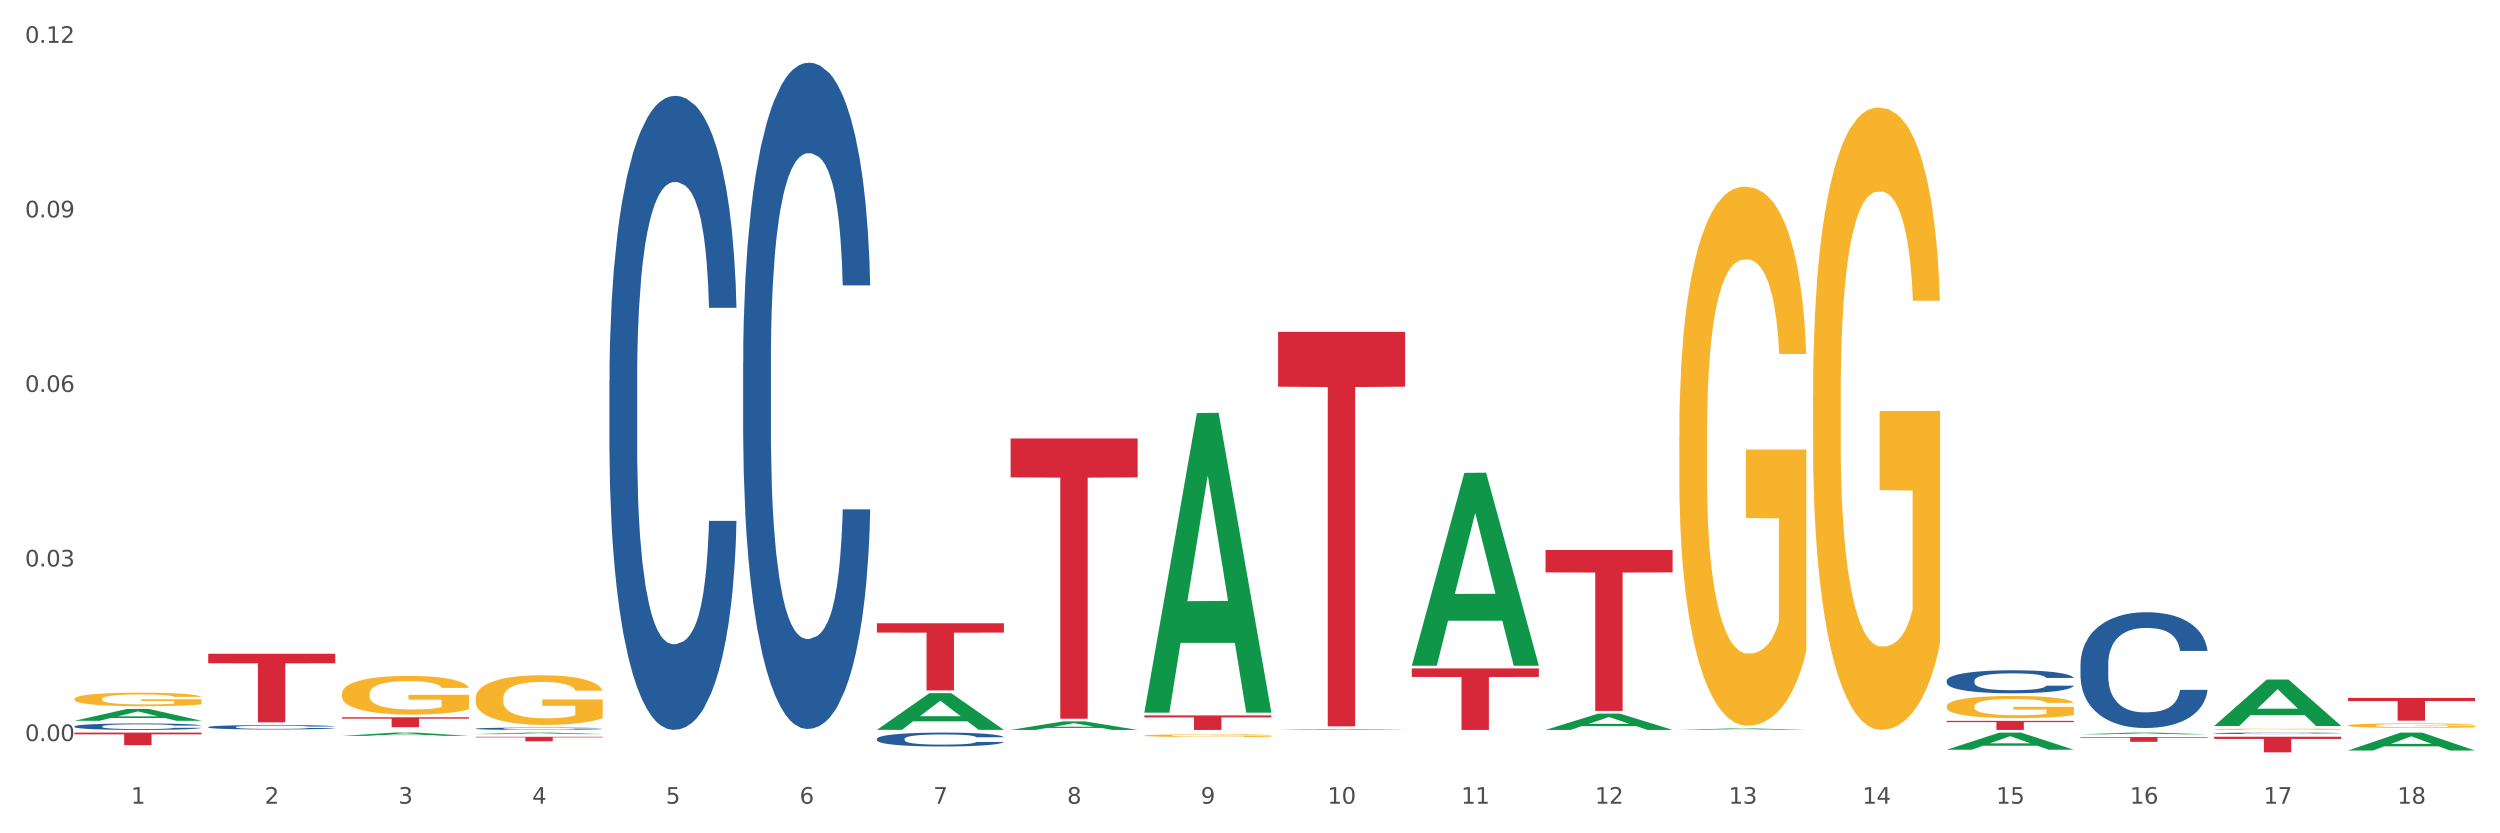 <?xml version="1.0" encoding="utf-8" standalone="no"?>
<!DOCTYPE svg PUBLIC "-//W3C//DTD SVG 1.1//EN"
  "http://www.w3.org/Graphics/SVG/1.1/DTD/svg11.dtd">
<svg xmlns:xlink="http://www.w3.org/1999/xlink" width="1080pt" height="360pt" viewBox="0 0 1080 360" xmlns="http://www.w3.org/2000/svg" version="1.1">
 <rect x="0" y="0" width="1080" height="360" fill="#333333" stroke="none"/>
 <defs>
  <style type="text/css">*{stroke-linejoin: round; stroke-linecap: butt}</style>
 </defs>
 <g id="figure_1">
  <g id="patch_1">
   <path d="M 0 360 
L 1080 360 
L 1080 0 
L 0 0 
z
" style="fill: #ffffff; stroke: #ffffff; stroke-linejoin: miter"/>
  </g>
  <g id="axes_1">
   <g id="matplotlib.axis_1">
    <g id="xtick_1">
     <g id="text_1">
      <!-- 1 -->
      <g style="fill: #4d4d4d" transform="translate(56.563 347.204) scale(0.096 -0.096)">
       <defs>
        <path id="DejaVuSans-31" d="M 794 531 
L 1825 531 
L 1825 4091 
L 703 3866 
L 703 4441 
L 1819 4666 
L 2450 4666 
L 2450 531 
L 3481 531 
L 3481 0 
L 794 0 
L 794 531 
z
" transform="scale(0.016)"/>
       </defs>
       <use xlink:href="#DejaVuSans-31"/>
      </g>
     </g>
    </g>
    <g id="xtick_2">
     <g id="text_2">
      <!-- 2 -->
      <g style="fill: #4d4d4d" transform="translate(114.336 347.204) scale(0.096 -0.096)">
       <defs>
        <path id="DejaVuSans-32" d="M 1228 531 
L 3431 531 
L 3431 0 
L 469 0 
L 469 531 
Q 828 903 1448 1529 
Q 2069 2156 2228 2338 
Q 2531 2678 2651 2914 
Q 2772 3150 2772 3378 
Q 2772 3750 2511 3984 
Q 2250 4219 1831 4219 
Q 1534 4219 1204 4116 
Q 875 4013 500 3803 
L 500 4441 
Q 881 4594 1212 4672 
Q 1544 4750 1819 4750 
Q 2544 4750 2975 4387 
Q 3406 4025 3406 3419 
Q 3406 3131 3298 2873 
Q 3191 2616 2906 2266 
Q 2828 2175 2409 1742 
Q 1991 1309 1228 531 
z
" transform="scale(0.016)"/>
       </defs>
       <use xlink:href="#DejaVuSans-32"/>
      </g>
     </g>
    </g>
    <g id="xtick_3">
     <g id="text_3">
      <!-- 3 -->
      <g style="fill: #4d4d4d" transform="translate(172.109 347.204) scale(0.096 -0.096)">
       <defs>
        <path id="DejaVuSans-33" d="M 2597 2516 
Q 3050 2419 3304 2112 
Q 3559 1806 3559 1356 
Q 3559 666 3084 287 
Q 2609 -91 1734 -91 
Q 1441 -91 1130 -33 
Q 819 25 488 141 
L 488 750 
Q 750 597 1062 519 
Q 1375 441 1716 441 
Q 2309 441 2620 675 
Q 2931 909 2931 1356 
Q 2931 1769 2642 2001 
Q 2353 2234 1838 2234 
L 1294 2234 
L 1294 2753 
L 1863 2753 
Q 2328 2753 2575 2939 
Q 2822 3125 2822 3475 
Q 2822 3834 2567 4026 
Q 2313 4219 1838 4219 
Q 1578 4219 1281 4162 
Q 984 4106 628 3988 
L 628 4550 
Q 988 4650 1302 4700 
Q 1616 4750 1894 4750 
Q 2613 4750 3031 4423 
Q 3450 4097 3450 3541 
Q 3450 3153 3228 2886 
Q 3006 2619 2597 2516 
z
" transform="scale(0.016)"/>
       </defs>
       <use xlink:href="#DejaVuSans-33"/>
      </g>
     </g>
    </g>
    <g id="xtick_4">
     <g id="text_4">
      <!-- 4 -->
      <g style="fill: #4d4d4d" transform="translate(229.882 347.204) scale(0.096 -0.096)">
       <defs>
        <path id="DejaVuSans-34" d="M 2419 4116 
L 825 1625 
L 2419 1625 
L 2419 4116 
z
M 2253 4666 
L 3047 4666 
L 3047 1625 
L 3713 1625 
L 3713 1100 
L 3047 1100 
L 3047 0 
L 2419 0 
L 2419 1100 
L 313 1100 
L 313 1709 
L 2253 4666 
z
" transform="scale(0.016)"/>
       </defs>
       <use xlink:href="#DejaVuSans-34"/>
      </g>
     </g>
    </g>
    <g id="xtick_5">
     <g id="text_5">
      <!-- 5 -->
      <g style="fill: #4d4d4d" transform="translate(287.655 347.204) scale(0.096 -0.096)">
       <defs>
        <path id="DejaVuSans-35" d="M 691 4666 
L 3169 4666 
L 3169 4134 
L 1269 4134 
L 1269 2991 
Q 1406 3038 1543 3061 
Q 1681 3084 1819 3084 
Q 2600 3084 3056 2656 
Q 3513 2228 3513 1497 
Q 3513 744 3044 326 
Q 2575 -91 1722 -91 
Q 1428 -91 1123 -41 
Q 819 9 494 109 
L 494 744 
Q 775 591 1075 516 
Q 1375 441 1709 441 
Q 2250 441 2565 725 
Q 2881 1009 2881 1497 
Q 2881 1984 2565 2268 
Q 2250 2553 1709 2553 
Q 1456 2553 1204 2497 
Q 953 2441 691 2322 
L 691 4666 
z
" transform="scale(0.016)"/>
       </defs>
       <use xlink:href="#DejaVuSans-35"/>
      </g>
     </g>
    </g>
    <g id="xtick_6">
     <g id="text_6">
      <!-- 6 -->
      <g style="fill: #4d4d4d" transform="translate(345.428 347.204) scale(0.096 -0.096)">
       <defs>
        <path id="DejaVuSans-36" d="M 2113 2584 
Q 1688 2584 1439 2293 
Q 1191 2003 1191 1497 
Q 1191 994 1439 701 
Q 1688 409 2113 409 
Q 2538 409 2786 701 
Q 3034 994 3034 1497 
Q 3034 2003 2786 2293 
Q 2538 2584 2113 2584 
z
M 3366 4563 
L 3366 3988 
Q 3128 4100 2886 4159 
Q 2644 4219 2406 4219 
Q 1781 4219 1451 3797 
Q 1122 3375 1075 2522 
Q 1259 2794 1537 2939 
Q 1816 3084 2150 3084 
Q 2853 3084 3261 2657 
Q 3669 2231 3669 1497 
Q 3669 778 3244 343 
Q 2819 -91 2113 -91 
Q 1303 -91 875 529 
Q 447 1150 447 2328 
Q 447 3434 972 4092 
Q 1497 4750 2381 4750 
Q 2619 4750 2861 4703 
Q 3103 4656 3366 4563 
z
" transform="scale(0.016)"/>
       </defs>
       <use xlink:href="#DejaVuSans-36"/>
      </g>
     </g>
    </g>
    <g id="xtick_7">
     <g id="text_7">
      <!-- 7 -->
      <g style="fill: #4d4d4d" transform="translate(403.201 347.204) scale(0.096 -0.096)">
       <defs>
        <path id="DejaVuSans-37" d="M 525 4666 
L 3525 4666 
L 3525 4397 
L 1831 0 
L 1172 0 
L 2766 4134 
L 525 4134 
L 525 4666 
z
" transform="scale(0.016)"/>
       </defs>
       <use xlink:href="#DejaVuSans-37"/>
      </g>
     </g>
    </g>
    <g id="xtick_8">
     <g id="text_8">
      <!-- 8 -->
      <g style="fill: #4d4d4d" transform="translate(460.974 347.204) scale(0.096 -0.096)">
       <defs>
        <path id="DejaVuSans-38" d="M 2034 2216 
Q 1584 2216 1326 1975 
Q 1069 1734 1069 1313 
Q 1069 891 1326 650 
Q 1584 409 2034 409 
Q 2484 409 2743 651 
Q 3003 894 3003 1313 
Q 3003 1734 2745 1975 
Q 2488 2216 2034 2216 
z
M 1403 2484 
Q 997 2584 770 2862 
Q 544 3141 544 3541 
Q 544 4100 942 4425 
Q 1341 4750 2034 4750 
Q 2731 4750 3128 4425 
Q 3525 4100 3525 3541 
Q 3525 3141 3298 2862 
Q 3072 2584 2669 2484 
Q 3125 2378 3379 2068 
Q 3634 1759 3634 1313 
Q 3634 634 3220 271 
Q 2806 -91 2034 -91 
Q 1263 -91 848 271 
Q 434 634 434 1313 
Q 434 1759 690 2068 
Q 947 2378 1403 2484 
z
M 1172 3481 
Q 1172 3119 1398 2916 
Q 1625 2713 2034 2713 
Q 2441 2713 2670 2916 
Q 2900 3119 2900 3481 
Q 2900 3844 2670 4047 
Q 2441 4250 2034 4250 
Q 1625 4250 1398 4047 
Q 1172 3844 1172 3481 
z
" transform="scale(0.016)"/>
       </defs>
       <use xlink:href="#DejaVuSans-38"/>
      </g>
     </g>
    </g>
    <g id="xtick_9">
     <g id="text_9">
      <!-- 9 -->
      <g style="fill: #4d4d4d" transform="translate(518.747 347.204) scale(0.096 -0.096)">
       <defs>
        <path id="DejaVuSans-39" d="M 703 97 
L 703 672 
Q 941 559 1184 500 
Q 1428 441 1663 441 
Q 2288 441 2617 861 
Q 2947 1281 2994 2138 
Q 2813 1869 2534 1725 
Q 2256 1581 1919 1581 
Q 1219 1581 811 2004 
Q 403 2428 403 3163 
Q 403 3881 828 4315 
Q 1253 4750 1959 4750 
Q 2769 4750 3195 4129 
Q 3622 3509 3622 2328 
Q 3622 1225 3098 567 
Q 2575 -91 1691 -91 
Q 1453 -91 1209 -44 
Q 966 3 703 97 
z
M 1959 2075 
Q 2384 2075 2632 2365 
Q 2881 2656 2881 3163 
Q 2881 3666 2632 3958 
Q 2384 4250 1959 4250 
Q 1534 4250 1286 3958 
Q 1038 3666 1038 3163 
Q 1038 2656 1286 2365 
Q 1534 2075 1959 2075 
z
" transform="scale(0.016)"/>
       </defs>
       <use xlink:href="#DejaVuSans-39"/>
      </g>
     </g>
    </g>
    <g id="xtick_10">
     <g id="text_10">
      <!-- 10 -->
      <g style="fill: #4d4d4d" transform="translate(573.466 347.204) scale(0.096 -0.096)">
       <defs>
        <path id="DejaVuSans-30" d="M 2034 4250 
Q 1547 4250 1301 3770 
Q 1056 3291 1056 2328 
Q 1056 1369 1301 889 
Q 1547 409 2034 409 
Q 2525 409 2770 889 
Q 3016 1369 3016 2328 
Q 3016 3291 2770 3770 
Q 2525 4250 2034 4250 
z
M 2034 4750 
Q 2819 4750 3233 4129 
Q 3647 3509 3647 2328 
Q 3647 1150 3233 529 
Q 2819 -91 2034 -91 
Q 1250 -91 836 529 
Q 422 1150 422 2328 
Q 422 3509 836 4129 
Q 1250 4750 2034 4750 
z
" transform="scale(0.016)"/>
       </defs>
       <use xlink:href="#DejaVuSans-31"/>
       <use xlink:href="#DejaVuSans-30" transform="translate(63.623 0)"/>
      </g>
     </g>
    </g>
    <g id="xtick_11">
     <g id="text_11">
      <!-- 11 -->
      <g style="fill: #4d4d4d" transform="translate(631.239 347.204) scale(0.096 -0.096)">
       <use xlink:href="#DejaVuSans-31"/>
       <use xlink:href="#DejaVuSans-31" transform="translate(63.623 0)"/>
      </g>
     </g>
    </g>
    <g id="xtick_12">
     <g id="text_12">
      <!-- 12 -->
      <g style="fill: #4d4d4d" transform="translate(689.012 347.204) scale(0.096 -0.096)">
       <use xlink:href="#DejaVuSans-31"/>
       <use xlink:href="#DejaVuSans-32" transform="translate(63.623 0)"/>
      </g>
     </g>
    </g>
    <g id="xtick_13">
     <g id="text_13">
      <!-- 13 -->
      <g style="fill: #4d4d4d" transform="translate(746.785 347.204) scale(0.096 -0.096)">
       <use xlink:href="#DejaVuSans-31"/>
       <use xlink:href="#DejaVuSans-33" transform="translate(63.623 0)"/>
      </g>
     </g>
    </g>
    <g id="xtick_14">
     <g id="text_14">
      <!-- 14 -->
      <g style="fill: #4d4d4d" transform="translate(804.558 347.204) scale(0.096 -0.096)">
       <use xlink:href="#DejaVuSans-31"/>
       <use xlink:href="#DejaVuSans-34" transform="translate(63.623 0)"/>
      </g>
     </g>
    </g>
    <g id="xtick_15">
     <g id="text_15">
      <!-- 15 -->
      <g style="fill: #4d4d4d" transform="translate(862.331 347.204) scale(0.096 -0.096)">
       <use xlink:href="#DejaVuSans-31"/>
       <use xlink:href="#DejaVuSans-35" transform="translate(63.623 0)"/>
      </g>
     </g>
    </g>
    <g id="xtick_16">
     <g id="text_16">
      <!-- 16 -->
      <g style="fill: #4d4d4d" transform="translate(920.104 347.204) scale(0.096 -0.096)">
       <use xlink:href="#DejaVuSans-31"/>
       <use xlink:href="#DejaVuSans-36" transform="translate(63.623 0)"/>
      </g>
     </g>
    </g>
    <g id="xtick_17">
     <g id="text_17">
      <!-- 17 -->
      <g style="fill: #4d4d4d" transform="translate(977.877 347.204) scale(0.096 -0.096)">
       <use xlink:href="#DejaVuSans-31"/>
       <use xlink:href="#DejaVuSans-37" transform="translate(63.623 0)"/>
      </g>
     </g>
    </g>
    <g id="xtick_18">
     <g id="text_18">
      <!-- 18 -->
      <g style="fill: #4d4d4d" transform="translate(1035.65 347.204) scale(0.096 -0.096)">
       <use xlink:href="#DejaVuSans-31"/>
       <use xlink:href="#DejaVuSans-38" transform="translate(63.623 0)"/>
      </g>
     </g>
    </g>
    <g id="xtick_19"/>
    <g id="xtick_20"/>
    <g id="xtick_21"/>
    <g id="xtick_22"/>
    <g id="xtick_23"/>
    <g id="xtick_24"/>
    <g id="xtick_25"/>
    <g id="xtick_26"/>
    <g id="xtick_27"/>
    <g id="xtick_28"/>
    <g id="xtick_29"/>
    <g id="xtick_30"/>
    <g id="xtick_31"/>
    <g id="xtick_32"/>
    <g id="xtick_33"/>
    <g id="xtick_34"/>
    <g id="xtick_35"/>
   </g>
   <g id="matplotlib.axis_2">
    <g id="ytick_1">
     <g id="text_19">
      <!-- 0.00 -->
      <g style="fill: #4d4d4d" transform="translate(10.8 320.13) scale(0.096 -0.096)">
       <defs>
        <path id="DejaVuSans-2e" d="M 684 794 
L 1344 794 
L 1344 0 
L 684 0 
L 684 794 
z
" transform="scale(0.016)"/>
       </defs>
       <use xlink:href="#DejaVuSans-30"/>
       <use xlink:href="#DejaVuSans-2e" transform="translate(63.623 0)"/>
       <use xlink:href="#DejaVuSans-30" transform="translate(95.41 0)"/>
       <use xlink:href="#DejaVuSans-30" transform="translate(159.033 0)"/>
      </g>
     </g>
    </g>
    <g id="ytick_2">
     <g id="text_20">
      <!-- 0.03 -->
      <g style="fill: #4d4d4d" transform="translate(10.8 244.724) scale(0.096 -0.096)">
       <use xlink:href="#DejaVuSans-30"/>
       <use xlink:href="#DejaVuSans-2e" transform="translate(63.623 0)"/>
       <use xlink:href="#DejaVuSans-30" transform="translate(95.41 0)"/>
       <use xlink:href="#DejaVuSans-33" transform="translate(159.033 0)"/>
      </g>
     </g>
    </g>
    <g id="ytick_3">
     <g id="text_21">
      <!-- 0.06 -->
      <g style="fill: #4d4d4d" transform="translate(10.8 169.318) scale(0.096 -0.096)">
       <use xlink:href="#DejaVuSans-30"/>
       <use xlink:href="#DejaVuSans-2e" transform="translate(63.623 0)"/>
       <use xlink:href="#DejaVuSans-30" transform="translate(95.41 0)"/>
       <use xlink:href="#DejaVuSans-36" transform="translate(159.033 0)"/>
      </g>
     </g>
    </g>
    <g id="ytick_4">
     <g id="text_22">
      <!-- 0.09 -->
      <g style="fill: #4d4d4d" transform="translate(10.8 93.913) scale(0.096 -0.096)">
       <use xlink:href="#DejaVuSans-30"/>
       <use xlink:href="#DejaVuSans-2e" transform="translate(63.623 0)"/>
       <use xlink:href="#DejaVuSans-30" transform="translate(95.41 0)"/>
       <use xlink:href="#DejaVuSans-39" transform="translate(159.033 0)"/>
      </g>
     </g>
    </g>
    <g id="ytick_5">
     <g id="text_23">
      <!-- 0.12 -->
      <g style="fill: #4d4d4d" transform="translate(10.8 18.507) scale(0.096 -0.096)">
       <use xlink:href="#DejaVuSans-30"/>
       <use xlink:href="#DejaVuSans-2e" transform="translate(63.623 0)"/>
       <use xlink:href="#DejaVuSans-31" transform="translate(95.41 0)"/>
       <use xlink:href="#DejaVuSans-32" transform="translate(159.033 0)"/>
      </g>
     </g>
    </g>
    <g id="ytick_6"/>
    <g id="ytick_7"/>
    <g id="ytick_8"/>
    <g id="ytick_9"/>
   </g>
   <g id="PolyCollection_1">
    <path d="M 32.175 311.366 
L 32.232 311.362 
L 54.864 306.258 
L 64.257 306.253 
L 87.059 311.376 
L 76.196 311.376 
L 71.273 310.183 
L 47.905 310.183 
L 47.735 310.202 
L 42.982 311.376 
L 32.175 311.376 
L 32.175 311.366 
L 50.847 309.471 
L 68.331 309.466 
L 59.674 307.345 
L 59.561 307.335 
L 59.447 307.35 
L 50.79 309.466 
L 50.847 309.471 
L 32.175 311.366 
z
" clip-path="url(#p69192ffd62)" style="fill: #109648"/>
    <path d="M 147.721 317.892 
L 147.778 317.891 
L 170.41 316.484 
L 179.803 316.482 
L 202.605 317.895 
L 191.742 317.895 
L 186.819 317.566 
L 163.451 317.566 
L 163.281 317.571 
L 158.528 317.895 
L 147.721 317.895 
L 147.721 317.892 
L 166.393 317.37 
L 183.877 317.368 
L 175.22 316.783 
L 175.107 316.781 
L 174.993 316.785 
L 166.336 317.368 
L 166.393 317.37 
L 147.721 317.892 
z
" clip-path="url(#p69192ffd62)" style="fill: #109648"/>
    <path d="M 205.494 317.131 
L 205.551 317.13 
L 228.183 316.483 
L 237.576 316.482 
L 260.378 317.132 
L 249.515 317.132 
L 244.592 316.981 
L 221.224 316.981 
L 221.054 316.983 
L 216.301 317.132 
L 205.494 317.132 
L 205.494 317.131 
L 224.166 316.891 
L 241.65 316.89 
L 232.993 316.621 
L 232.88 316.62 
L 232.766 316.622 
L 224.109 316.89 
L 224.166 316.891 
L 205.494 317.131 
z
" clip-path="url(#p69192ffd62)" style="fill: #109648"/>
    <path d="M 378.813 315.284 
L 378.869 315.269 
L 401.502 299.437 
L 410.895 299.422 
L 433.697 315.314 
L 422.834 315.314 
L 417.911 311.613 
L 394.543 311.613 
L 394.373 311.673 
L 389.62 315.314 
L 378.813 315.314 
L 378.813 315.284 
L 397.485 309.405 
L 414.969 309.39 
L 406.312 302.809 
L 406.198 302.779 
L 406.085 302.824 
L 397.428 309.39 
L 397.485 309.405 
L 378.813 315.284 
z
" clip-path="url(#p69192ffd62)" style="fill: #109648"/>
    <path d="M 840.997 323.863 
L 841.053 323.856 
L 863.686 316.489 
L 873.079 316.482 
L 895.881 323.877 
L 885.017 323.877 
L 880.095 322.155 
L 856.726 322.155 
L 856.557 322.183 
L 851.804 323.877 
L 840.997 323.877 
L 840.997 323.863 
L 859.669 321.127 
L 877.152 321.12 
L 868.495 318.058 
L 868.382 318.045 
L 868.269 318.065 
L 859.612 321.12 
L 859.669 321.127 
L 840.997 323.863 
z
" clip-path="url(#p69192ffd62)" style="fill: #109648"/>
    <path d="M 1014.316 324.21 
L 1014.372 324.202 
L 1037.005 316.49 
L 1046.398 316.482 
L 1069.2 324.224 
L 1058.336 324.224 
L 1053.414 322.421 
L 1030.045 322.421 
L 1029.876 322.45 
L 1025.123 324.224 
L 1014.316 324.224 
L 1014.316 324.21 
L 1032.988 321.345 
L 1050.471 321.338 
L 1041.814 318.133 
L 1041.701 318.118 
L 1041.588 318.14 
L 1032.931 321.338 
L 1032.988 321.345 
L 1014.316 324.21 
z
" clip-path="url(#p69192ffd62)" style="fill: #109648"/>
    <path d="M 956.543 313.588 
L 956.599 313.569 
L 979.232 293.569 
L 988.625 293.55 
L 1011.427 313.625 
L 1000.563 313.625 
L 995.641 308.951 
L 972.272 308.951 
L 972.103 309.026 
L 967.35 313.625 
L 956.543 313.625 
L 956.543 313.588 
L 975.215 306.161 
L 992.698 306.142 
L 984.041 297.829 
L 983.928 297.792 
L 983.815 297.848 
L 975.158 306.142 
L 975.215 306.161 
L 956.543 313.588 
z
" clip-path="url(#p69192ffd62)" style="fill: #109648"/>
    <path d="M 898.77 317.224 
L 898.826 317.224 
L 921.459 316.483 
L 930.852 316.482 
L 953.654 317.226 
L 942.79 317.226 
L 937.868 317.053 
L 914.499 317.053 
L 914.33 317.055 
L 909.577 317.226 
L 898.77 317.226 
L 898.77 317.224 
L 917.442 316.949 
L 934.925 316.949 
L 926.268 316.641 
L 926.155 316.639 
L 926.042 316.642 
L 917.385 316.949 
L 917.442 316.949 
L 898.77 317.224 
z
" clip-path="url(#p69192ffd62)" style="fill: #109648"/>
    <path d="M 436.586 315.318 
L 436.642 315.314 
L 459.275 311.647 
L 468.668 311.644 
L 491.47 315.325 
L 480.606 315.325 
L 475.684 314.468 
L 452.316 314.468 
L 452.146 314.481 
L 447.393 315.325 
L 436.586 315.325 
L 436.586 315.318 
L 455.258 313.956 
L 472.742 313.953 
L 464.085 312.428 
L 463.971 312.421 
L 463.858 312.432 
L 455.201 313.953 
L 455.258 313.956 
L 436.586 315.318 
z
" clip-path="url(#p69192ffd62)" style="fill: #109648"/>
    <path d="M 494.359 307.641 
L 494.415 307.52 
L 517.048 178.439 
L 526.441 178.318 
L 549.243 307.885 
L 538.379 307.885 
L 533.457 277.713 
L 510.089 277.713 
L 509.919 278.2 
L 505.166 307.885 
L 494.359 307.885 
L 494.359 307.641 
L 513.031 259.708 
L 530.515 259.586 
L 521.858 205.934 
L 521.744 205.691 
L 521.631 206.056 
L 512.974 259.586 
L 513.031 259.708 
L 494.359 307.641 
z
" clip-path="url(#p69192ffd62)" style="fill: #109648"/>
    <path d="M 667.678 237.612 
L 722.562 237.612 
L 722.562 247.271 
L 700.973 247.336 
L 700.973 307.12 
L 689.137 307.12 
L 689.137 247.336 
L 667.678 247.271 
L 667.678 237.677 
L 667.678 237.612 
z
" clip-path="url(#p69192ffd62)" style="fill: #d62839"/>
    <path d="M 147.721 309.86 
L 202.605 309.86 
L 202.605 310.458 
L 181.016 310.462 
L 181.016 314.161 
L 169.18 314.161 
L 169.18 310.462 
L 147.721 310.458 
L 147.721 309.864 
L 147.721 309.86 
z
" clip-path="url(#p69192ffd62)" style="fill: #d62839"/>
    <path d="M 494.359 309.042 
L 549.243 309.042 
L 549.243 309.915 
L 527.654 309.921 
L 527.654 315.325 
L 515.818 315.325 
L 515.818 309.921 
L 494.359 309.915 
L 494.359 309.048 
L 494.359 309.042 
z
" clip-path="url(#p69192ffd62)" style="fill: #d62839"/>
    <path d="M 436.586 189.408 
L 491.47 189.408 
L 491.47 206.234 
L 469.881 206.348 
L 469.881 310.486 
L 458.045 310.486 
L 458.045 206.348 
L 436.586 206.234 
L 436.586 189.522 
L 436.586 189.408 
z
" clip-path="url(#p69192ffd62)" style="fill: #d62839"/>
    <path d="M 378.813 269.252 
L 433.697 269.252 
L 433.697 273.284 
L 412.108 273.311 
L 412.108 298.264 
L 400.272 298.264 
L 400.272 273.311 
L 378.813 273.284 
L 378.813 269.279 
L 378.813 269.252 
z
" clip-path="url(#p69192ffd62)" style="fill: #d62839"/>
    <path d="M 205.494 318.29 
L 260.378 318.29 
L 260.378 318.56 
L 238.789 318.562 
L 238.789 320.236 
L 226.953 320.236 
L 226.953 318.562 
L 205.494 318.56 
L 205.494 318.292 
L 205.494 318.29 
z
" clip-path="url(#p69192ffd62)" style="fill: #d62839"/>
    <path d="M 552.132 143.362 
L 607.016 143.362 
L 607.016 167.045 
L 585.427 167.205 
L 585.427 313.784 
L 573.591 313.784 
L 573.591 167.205 
L 552.132 167.045 
L 552.132 143.522 
L 552.132 143.362 
z
" clip-path="url(#p69192ffd62)" style="fill: #d62839"/>
    <path d="M 609.905 288.744 
L 664.789 288.744 
L 664.789 292.438 
L 643.2 292.463 
L 643.2 315.325 
L 631.364 315.325 
L 631.364 292.463 
L 609.905 292.438 
L 609.905 288.769 
L 609.905 288.744 
z
" clip-path="url(#p69192ffd62)" style="fill: #d62839"/>
    <path d="M 1014.316 301.497 
L 1069.2 301.497 
L 1069.2 302.864 
L 1047.61 302.874 
L 1047.61 311.338 
L 1035.775 311.338 
L 1035.775 302.874 
L 1014.316 302.864 
L 1014.316 301.506 
L 1014.316 301.497 
z
" clip-path="url(#p69192ffd62)" style="fill: #d62839"/>
    <path d="M 956.543 318.278 
L 1011.427 318.278 
L 1011.427 319.213 
L 989.837 319.22 
L 989.837 325.012 
L 978.002 325.012 
L 978.002 319.22 
L 956.543 319.213 
L 956.543 318.284 
L 956.543 318.278 
z
" clip-path="url(#p69192ffd62)" style="fill: #d62839"/>
    <path d="M 32.175 316.482 
L 87.059 316.482 
L 87.059 317.236 
L 65.47 317.241 
L 65.47 321.907 
L 53.635 321.907 
L 53.635 317.241 
L 32.175 317.236 
L 32.175 316.488 
L 32.175 316.482 
z
" clip-path="url(#p69192ffd62)" style="fill: #d62839"/>
    <path d="M 89.948 282.413 
L 144.832 282.413 
L 144.832 286.532 
L 123.243 286.56 
L 123.243 312.058 
L 111.407 312.058 
L 111.407 286.56 
L 89.948 286.532 
L 89.948 282.44 
L 89.948 282.413 
z
" clip-path="url(#p69192ffd62)" style="fill: #d62839"/>
    <path d="M 898.77 318.383 
L 953.654 318.383 
L 953.654 318.672 
L 932.064 318.674 
L 932.064 320.459 
L 920.229 320.459 
L 920.229 318.674 
L 898.77 318.672 
L 898.77 318.385 
L 898.77 318.383 
z
" clip-path="url(#p69192ffd62)" style="fill: #d62839"/>
    <path d="M 840.997 311.403 
L 895.881 311.403 
L 895.881 311.948 
L 874.291 311.951 
L 874.291 315.325 
L 862.456 315.325 
L 862.456 311.951 
L 840.997 311.948 
L 840.997 311.406 
L 840.997 311.403 
z
" clip-path="url(#p69192ffd62)" style="fill: #d62839"/>
    <path d="M 840.997 294.024 
L 841.062 294.015 
L 841.062 293.76 
L 841.256 293.415 
L 841.97 292.78 
L 842.878 292.299 
L 844.435 291.736 
L 845.278 291.5 
L 846.381 291.237 
L 848.652 290.81 
L 851.247 290.447 
L 853.063 290.247 
L 854.426 290.12 
L 857.475 289.893 
L 859.227 289.793 
L 861.043 289.711 
L 862.6 289.657 
L 865.195 289.593 
L 867.271 289.566 
L 869.672 289.557 
L 871.683 289.566 
L 874.343 289.603 
L 878.235 289.711 
L 879.727 289.775 
L 881.738 289.884 
L 883.814 290.029 
L 885.501 290.174 
L 887.447 290.383 
L 889.458 290.656 
L 891.405 291.001 
L 892.767 291.318 
L 893.87 291.654 
L 894.843 292.063 
L 895.557 292.508 
L 895.881 292.88 
L 884.009 292.88 
L 883.685 292.544 
L 883.036 292.181 
L 882.387 291.936 
L 881.673 291.736 
L 880.571 291.509 
L 879.597 291.364 
L 877.976 291.191 
L 876.483 291.082 
L 875.251 291.019 
L 873.759 290.964 
L 870.58 290.91 
L 868.309 290.91 
L 866.882 290.928 
L 865.13 290.973 
L 863.638 291.037 
L 861.887 291.146 
L 860.524 291.264 
L 859.162 291.418 
L 858.383 291.527 
L 857.216 291.727 
L 856.437 291.89 
L 855.399 292.172 
L 854.815 292.371 
L 853.777 292.889 
L 853.323 293.27 
L 853.128 293.533 
L 852.999 293.824 
L 852.999 295.24 
L 853.388 295.876 
L 853.712 296.148 
L 854.231 296.457 
L 855.204 296.856 
L 856.632 297.246 
L 858.124 297.528 
L 859.356 297.7 
L 860.524 297.827 
L 861.692 297.927 
L 863.119 298.018 
L 864.287 298.073 
L 866.039 298.127 
L 868.115 298.154 
L 869.736 298.154 
L 873.045 298.109 
L 874.537 298.063 
L 875.964 298 
L 877.521 297.9 
L 878.754 297.791 
L 879.468 297.709 
L 880.635 297.537 
L 881.544 297.355 
L 882.322 297.147 
L 882.841 296.965 
L 883.425 296.693 
L 883.879 296.384 
L 884.009 296.221 
L 895.881 296.221 
L 895.622 296.547 
L 895.167 296.865 
L 894.259 297.292 
L 893.546 297.537 
L 892.443 297.836 
L 891.275 298.091 
L 889.653 298.372 
L 888.161 298.581 
L 886.604 298.762 
L 884.917 298.926 
L 881.868 299.153 
L 880.765 299.216 
L 878.43 299.325 
L 876.613 299.389 
L 873.953 299.452 
L 871.229 299.489 
L 868.374 299.498 
L 865.844 299.48 
L 863.054 299.425 
L 861.303 299.371 
L 859.356 299.289 
L 857.086 299.162 
L 854.945 299.008 
L 852.934 298.826 
L 851.052 298.617 
L 849.301 298.381 
L 847.03 297.991 
L 845.343 297.61 
L 844.111 297.255 
L 843.267 296.956 
L 842.424 296.575 
L 841.97 296.311 
L 841.256 295.676 
L 840.997 295.086 
L 840.997 294.024 
z
" clip-path="url(#p69192ffd62)" style="fill: #255c99"/>
    <path d="M 378.813 319.179 
L 378.878 319.174 
L 378.878 319.021 
L 379.072 318.812 
L 379.786 318.428 
L 380.694 318.138 
L 382.251 317.798 
L 383.095 317.656 
L 384.198 317.497 
L 386.468 317.239 
L 389.063 317.02 
L 390.88 316.899 
L 392.242 316.822 
L 395.291 316.685 
L 397.043 316.625 
L 398.859 316.576 
L 400.416 316.543 
L 403.011 316.504 
L 405.087 316.488 
L 407.488 316.482 
L 409.499 316.488 
L 412.159 316.51 
L 416.051 316.576 
L 417.543 316.614 
L 419.554 316.68 
L 421.63 316.768 
L 423.317 316.855 
L 425.263 316.981 
L 427.275 317.146 
L 429.221 317.354 
L 430.583 317.546 
L 431.686 317.749 
L 432.659 317.995 
L 433.373 318.264 
L 433.697 318.489 
L 421.825 318.489 
L 421.501 318.286 
L 420.852 318.067 
L 420.203 317.919 
L 419.49 317.798 
L 418.387 317.661 
L 417.414 317.573 
L 415.792 317.469 
L 414.3 317.403 
L 413.067 317.365 
L 411.575 317.332 
L 408.396 317.299 
L 406.125 317.299 
L 404.698 317.31 
L 402.946 317.338 
L 401.454 317.376 
L 399.703 317.442 
L 398.34 317.513 
L 396.978 317.606 
L 396.199 317.672 
L 395.032 317.793 
L 394.253 317.891 
L 393.215 318.061 
L 392.631 318.182 
L 391.593 318.494 
L 391.139 318.724 
L 390.945 318.883 
L 390.815 319.059 
L 390.815 319.914 
L 391.204 320.298 
L 391.528 320.462 
L 392.047 320.649 
L 393.021 320.89 
L 394.448 321.126 
L 395.94 321.295 
L 397.173 321.4 
L 398.34 321.476 
L 399.508 321.537 
L 400.935 321.591 
L 402.103 321.624 
L 403.855 321.657 
L 405.931 321.674 
L 407.553 321.674 
L 410.861 321.646 
L 412.353 321.619 
L 413.781 321.581 
L 415.338 321.52 
L 416.57 321.454 
L 417.284 321.405 
L 418.452 321.301 
L 419.36 321.191 
L 420.138 321.065 
L 420.657 320.956 
L 421.241 320.791 
L 421.695 320.605 
L 421.825 320.506 
L 433.697 320.506 
L 433.438 320.703 
L 432.984 320.895 
L 432.075 321.153 
L 431.362 321.301 
L 430.259 321.482 
L 429.091 321.635 
L 427.469 321.805 
L 425.977 321.931 
L 424.42 322.041 
L 422.733 322.14 
L 419.684 322.277 
L 418.581 322.315 
L 416.246 322.381 
L 414.429 322.419 
L 411.769 322.458 
L 409.045 322.48 
L 406.19 322.485 
L 403.66 322.474 
L 400.87 322.441 
L 399.119 322.408 
L 397.173 322.359 
L 394.902 322.282 
L 392.761 322.189 
L 390.75 322.079 
L 388.869 321.953 
L 387.117 321.811 
L 384.846 321.575 
L 383.16 321.345 
L 381.927 321.131 
L 381.084 320.95 
L 380.24 320.72 
L 379.786 320.561 
L 379.072 320.177 
L 378.813 319.821 
L 378.813 319.179 
z
" clip-path="url(#p69192ffd62)" style="fill: #255c99"/>
    <path d="M 263.267 164.477 
L 263.332 164.227 
L 263.332 157.223 
L 263.526 147.717 
L 264.24 130.205 
L 265.148 116.947 
L 266.705 101.437 
L 267.549 94.933 
L 268.652 87.678 
L 270.922 75.92 
L 273.517 65.914 
L 275.334 60.41 
L 276.696 56.908 
L 279.745 50.654 
L 281.497 47.902 
L 283.313 45.651 
L 284.87 44.15 
L 287.465 42.399 
L 289.541 41.648 
L 291.942 41.398 
L 293.953 41.648 
L 296.613 42.649 
L 300.505 45.651 
L 301.997 47.402 
L 304.008 50.404 
L 306.084 54.406 
L 307.771 58.409 
L 309.717 64.163 
L 311.729 71.668 
L 313.675 81.174 
L 315.037 89.929 
L 316.14 99.185 
L 317.113 110.443 
L 317.827 122.701 
L 318.151 132.957 
L 306.279 132.957 
L 305.955 123.701 
L 305.306 113.695 
L 304.657 106.94 
L 303.944 101.437 
L 302.841 95.183 
L 301.868 91.18 
L 300.246 86.427 
L 298.754 83.425 
L 297.521 81.674 
L 296.029 80.173 
L 292.85 78.672 
L 290.579 78.672 
L 289.152 79.172 
L 287.4 80.423 
L 285.908 82.174 
L 284.157 85.176 
L 282.794 88.428 
L 281.432 92.681 
L 280.653 95.683 
L 279.486 101.187 
L 278.707 105.69 
L 277.669 113.445 
L 277.085 118.948 
L 276.047 133.207 
L 275.593 143.714 
L 275.399 150.969 
L 275.269 158.974 
L 275.269 197.999 
L 275.658 215.51 
L 275.982 223.015 
L 276.501 231.521 
L 277.475 242.528 
L 278.902 253.285 
L 280.394 261.04 
L 281.627 265.793 
L 282.794 269.295 
L 283.962 272.047 
L 285.389 274.549 
L 286.557 276.049 
L 288.309 277.55 
L 290.385 278.301 
L 292.007 278.301 
L 295.315 277.05 
L 296.807 275.799 
L 298.235 274.048 
L 299.792 271.296 
L 301.024 268.294 
L 301.738 266.043 
L 302.906 261.29 
L 303.814 256.287 
L 304.592 250.533 
L 305.111 245.53 
L 305.695 238.025 
L 306.149 229.519 
L 306.279 225.017 
L 318.151 225.017 
L 317.892 234.022 
L 317.438 242.778 
L 316.529 254.536 
L 315.816 261.29 
L 314.713 269.545 
L 313.545 276.55 
L 311.923 284.305 
L 310.431 290.059 
L 308.874 295.062 
L 307.187 299.565 
L 304.138 305.819 
L 303.035 307.57 
L 300.7 310.572 
L 298.883 312.323 
L 296.223 314.074 
L 293.499 315.075 
L 290.644 315.325 
L 288.114 314.825 
L 285.324 313.324 
L 283.573 311.823 
L 281.627 309.571 
L 279.356 306.069 
L 277.215 301.816 
L 275.204 296.813 
L 273.323 291.059 
L 271.571 284.555 
L 269.3 273.798 
L 267.614 263.291 
L 266.381 253.535 
L 265.538 245.28 
L 264.694 234.773 
L 264.24 227.518 
L 263.526 210.007 
L 263.267 193.746 
L 263.267 164.477 
z
" clip-path="url(#p69192ffd62)" style="fill: #255c99"/>
    <path d="M 321.04 156.416 
L 321.105 156.153 
L 321.105 148.793 
L 321.299 138.803 
L 322.013 120.402 
L 322.921 106.469 
L 324.478 90.171 
L 325.322 83.336 
L 326.425 75.712 
L 328.695 63.357 
L 331.29 52.842 
L 333.107 47.058 
L 334.469 43.378 
L 337.518 36.806 
L 339.27 33.915 
L 341.086 31.549 
L 342.643 29.971 
L 345.238 28.131 
L 347.314 27.343 
L 349.715 27.08 
L 351.726 27.343 
L 354.386 28.394 
L 358.278 31.549 
L 359.77 33.389 
L 361.781 36.543 
L 363.857 40.749 
L 365.544 44.955 
L 367.49 51.002 
L 369.502 58.888 
L 371.448 68.877 
L 372.81 78.078 
L 373.913 87.805 
L 374.886 99.634 
L 375.6 112.515 
L 375.924 123.294 
L 364.052 123.294 
L 363.728 113.567 
L 363.079 103.052 
L 362.43 95.954 
L 361.717 90.171 
L 360.614 83.599 
L 359.641 79.393 
L 358.019 74.398 
L 356.527 71.243 
L 355.294 69.403 
L 353.802 67.826 
L 350.623 66.249 
L 348.352 66.249 
L 346.925 66.774 
L 345.173 68.089 
L 343.681 69.929 
L 341.93 73.084 
L 340.567 76.501 
L 339.205 80.97 
L 338.426 84.124 
L 337.259 89.908 
L 336.48 94.64 
L 335.442 102.789 
L 334.858 108.572 
L 333.82 123.556 
L 333.366 134.597 
L 333.172 142.221 
L 333.042 150.633 
L 333.042 191.642 
L 333.431 210.044 
L 333.755 217.93 
L 334.274 226.868 
L 335.248 238.435 
L 336.675 249.739 
L 338.167 257.888 
L 339.4 262.883 
L 340.567 266.563 
L 341.735 269.455 
L 343.162 272.083 
L 344.33 273.661 
L 346.082 275.238 
L 348.158 276.027 
L 349.78 276.027 
L 353.088 274.712 
L 354.58 273.398 
L 356.008 271.558 
L 357.565 268.666 
L 358.797 265.511 
L 359.511 263.145 
L 360.679 258.151 
L 361.587 252.893 
L 362.365 246.847 
L 362.884 241.589 
L 363.468 233.703 
L 363.922 224.765 
L 364.052 220.033 
L 375.924 220.033 
L 375.665 229.497 
L 375.211 238.698 
L 374.302 251.053 
L 373.589 258.151 
L 372.486 266.826 
L 371.318 274.186 
L 369.696 282.336 
L 368.204 288.382 
L 366.647 293.639 
L 364.96 298.371 
L 361.911 304.943 
L 360.808 306.783 
L 358.473 309.938 
L 356.656 311.778 
L 353.996 313.618 
L 351.272 314.67 
L 348.417 314.933 
L 345.887 314.407 
L 343.097 312.83 
L 341.346 311.252 
L 339.4 308.886 
L 337.129 305.206 
L 334.988 300.737 
L 332.977 295.48 
L 331.096 289.433 
L 329.344 282.598 
L 327.073 271.295 
L 325.387 260.254 
L 324.154 250.001 
L 323.311 241.326 
L 322.467 230.285 
L 322.013 222.662 
L 321.299 204.26 
L 321.04 187.173 
L 321.04 156.416 
z
" clip-path="url(#p69192ffd62)" style="fill: #255c99"/>
    <path d="M 205.494 314.771 
L 205.559 314.77 
L 205.559 314.744 
L 205.753 314.709 
L 206.467 314.645 
L 207.375 314.596 
L 208.932 314.539 
L 209.776 314.515 
L 210.879 314.488 
L 213.149 314.445 
L 215.744 314.409 
L 217.561 314.388 
L 218.923 314.375 
L 221.972 314.352 
L 223.724 314.342 
L 225.54 314.334 
L 227.097 314.329 
L 229.692 314.322 
L 231.768 314.319 
L 234.169 314.318 
L 236.18 314.319 
L 238.84 314.323 
L 242.732 314.334 
L 244.224 314.34 
L 246.236 314.352 
L 248.312 314.366 
L 249.998 314.381 
L 251.945 314.402 
L 253.956 314.43 
L 255.902 314.465 
L 257.264 314.497 
L 258.367 314.531 
L 259.34 314.572 
L 260.054 314.617 
L 260.378 314.655 
L 248.506 314.655 
L 248.182 314.621 
L 247.533 314.584 
L 246.884 314.559 
L 246.171 314.539 
L 245.068 314.516 
L 244.095 314.501 
L 242.473 314.484 
L 240.981 314.473 
L 239.748 314.466 
L 238.256 314.461 
L 235.077 314.455 
L 232.806 314.455 
L 231.379 314.457 
L 229.627 314.462 
L 228.135 314.468 
L 226.384 314.479 
L 225.021 314.491 
L 223.659 314.507 
L 222.88 314.518 
L 221.713 314.538 
L 220.934 314.555 
L 219.896 314.583 
L 219.312 314.603 
L 218.274 314.656 
L 217.82 314.694 
L 217.626 314.721 
L 217.496 314.75 
L 217.496 314.894 
L 217.885 314.958 
L 218.209 314.986 
L 218.728 315.017 
L 219.702 315.057 
L 221.129 315.097 
L 222.621 315.125 
L 223.854 315.143 
L 225.021 315.156 
L 226.189 315.166 
L 227.616 315.175 
L 228.784 315.181 
L 230.536 315.186 
L 232.612 315.189 
L 234.234 315.189 
L 237.542 315.184 
L 239.034 315.18 
L 240.462 315.173 
L 242.019 315.163 
L 243.251 315.152 
L 243.965 315.144 
L 245.133 315.126 
L 246.041 315.108 
L 246.819 315.087 
L 247.338 315.068 
L 247.922 315.041 
L 248.376 315.01 
L 248.506 314.993 
L 260.378 314.993 
L 260.119 315.026 
L 259.665 315.058 
L 258.756 315.101 
L 258.043 315.126 
L 256.94 315.157 
L 255.772 315.182 
L 254.15 315.211 
L 252.658 315.232 
L 251.101 315.25 
L 249.414 315.267 
L 246.365 315.29 
L 245.262 315.296 
L 242.927 315.307 
L 241.11 315.314 
L 238.45 315.32 
L 235.726 315.324 
L 232.871 315.325 
L 230.341 315.323 
L 227.551 315.317 
L 225.8 315.312 
L 223.854 315.304 
L 221.583 315.291 
L 219.442 315.275 
L 217.431 315.257 
L 215.55 315.236 
L 213.798 315.212 
L 211.527 315.172 
L 209.841 315.134 
L 208.608 315.098 
L 207.765 315.067 
L 206.921 315.029 
L 206.467 315.002 
L 205.753 314.938 
L 205.494 314.878 
L 205.494 314.771 
z
" clip-path="url(#p69192ffd62)" style="fill: #255c99"/>
    <path d="M 147.721 315.322 
L 147.786 315.322 
L 147.786 315.321 
L 147.98 315.321 
L 148.694 315.321 
L 149.602 315.321 
L 151.159 315.32 
L 152.003 315.32 
L 153.106 315.32 
L 155.376 315.32 
L 157.971 315.319 
L 159.788 315.319 
L 161.15 315.319 
L 164.199 315.319 
L 165.951 315.319 
L 167.767 315.319 
L 169.324 315.319 
L 171.919 315.319 
L 173.995 315.319 
L 176.396 315.319 
L 178.407 315.319 
L 181.067 315.319 
L 184.959 315.319 
L 186.451 315.319 
L 188.463 315.319 
L 190.539 315.319 
L 192.225 315.319 
L 194.172 315.319 
L 196.183 315.32 
L 198.129 315.32 
L 199.491 315.32 
L 200.594 315.32 
L 201.567 315.32 
L 202.281 315.321 
L 202.605 315.321 
L 190.733 315.321 
L 190.409 315.321 
L 189.76 315.32 
L 189.111 315.32 
L 188.398 315.32 
L 187.295 315.32 
L 186.322 315.32 
L 184.7 315.32 
L 183.208 315.32 
L 181.975 315.32 
L 180.483 315.32 
L 177.304 315.32 
L 175.033 315.32 
L 173.606 315.32 
L 171.854 315.32 
L 170.362 315.32 
L 168.611 315.32 
L 167.248 315.32 
L 165.886 315.32 
L 165.107 315.32 
L 163.94 315.32 
L 163.161 315.32 
L 162.123 315.32 
L 161.539 315.321 
L 160.501 315.321 
L 160.047 315.321 
L 159.853 315.321 
L 159.723 315.321 
L 159.723 315.322 
L 160.112 315.323 
L 160.436 315.323 
L 160.955 315.323 
L 161.929 315.323 
L 163.356 315.323 
L 164.848 315.324 
L 166.081 315.324 
L 167.248 315.324 
L 168.416 315.324 
L 169.843 315.324 
L 171.011 315.324 
L 172.763 315.324 
L 174.839 315.324 
L 176.461 315.324 
L 179.769 315.324 
L 181.261 315.324 
L 182.689 315.324 
L 184.246 315.324 
L 185.478 315.324 
L 186.192 315.324 
L 187.36 315.324 
L 188.268 315.324 
L 189.046 315.323 
L 189.565 315.323 
L 190.149 315.323 
L 190.603 315.323 
L 190.733 315.323 
L 202.605 315.323 
L 202.346 315.323 
L 201.892 315.323 
L 200.983 315.324 
L 200.27 315.324 
L 199.167 315.324 
L 197.999 315.324 
L 196.377 315.324 
L 194.885 315.324 
L 193.328 315.324 
L 191.641 315.324 
L 188.592 315.325 
L 187.489 315.325 
L 185.154 315.325 
L 183.337 315.325 
L 180.678 315.325 
L 177.953 315.325 
L 175.098 315.325 
L 172.568 315.325 
L 169.778 315.325 
L 168.027 315.325 
L 166.081 315.325 
L 163.81 315.325 
L 161.669 315.325 
L 159.658 315.324 
L 157.777 315.324 
L 156.025 315.324 
L 153.754 315.324 
L 152.068 315.324 
L 150.835 315.323 
L 149.992 315.323 
L 149.148 315.323 
L 148.694 315.323 
L 147.98 315.323 
L 147.721 315.322 
L 147.721 315.322 
z
" clip-path="url(#p69192ffd62)" style="fill: #255c99"/>
    <path d="M 89.948 314.078 
L 90.013 314.077 
L 90.013 314.028 
L 90.207 313.961 
L 90.921 313.838 
L 91.829 313.745 
L 93.386 313.637 
L 94.23 313.591 
L 95.333 313.54 
L 97.603 313.458 
L 100.198 313.388 
L 102.015 313.349 
L 103.377 313.325 
L 106.426 313.281 
L 108.178 313.262 
L 109.994 313.246 
L 111.551 313.235 
L 114.146 313.223 
L 116.222 313.218 
L 118.623 313.216 
L 120.634 313.218 
L 123.294 313.225 
L 127.186 313.246 
L 128.678 313.258 
L 130.69 313.279 
L 132.766 313.307 
L 134.452 313.335 
L 136.399 313.375 
L 138.41 313.428 
L 140.356 313.495 
L 141.718 313.556 
L 142.821 313.621 
L 143.794 313.7 
L 144.508 313.786 
L 144.832 313.858 
L 132.96 313.858 
L 132.636 313.793 
L 131.987 313.723 
L 131.338 313.675 
L 130.625 313.637 
L 129.522 313.593 
L 128.549 313.565 
L 126.927 313.531 
L 125.435 313.51 
L 124.202 313.498 
L 122.71 313.488 
L 119.531 313.477 
L 117.26 313.477 
L 115.833 313.481 
L 114.082 313.489 
L 112.589 313.502 
L 110.838 313.523 
L 109.475 313.546 
L 108.113 313.575 
L 107.335 313.596 
L 106.167 313.635 
L 105.388 313.666 
L 104.35 313.721 
L 103.766 313.759 
L 102.728 313.859 
L 102.274 313.933 
L 102.08 313.984 
L 101.95 314.04 
L 101.95 314.313 
L 102.339 314.436 
L 102.663 314.489 
L 103.183 314.548 
L 104.156 314.625 
L 105.583 314.701 
L 107.075 314.755 
L 108.308 314.788 
L 109.475 314.813 
L 110.643 314.832 
L 112.07 314.85 
L 113.238 314.86 
L 114.99 314.871 
L 117.066 314.876 
L 118.688 314.876 
L 121.996 314.867 
L 123.488 314.859 
L 124.916 314.846 
L 126.473 314.827 
L 127.705 314.806 
L 128.419 314.79 
L 129.587 314.757 
L 130.495 314.722 
L 131.273 314.682 
L 131.792 314.646 
L 132.376 314.594 
L 132.83 314.534 
L 132.96 314.503 
L 144.832 314.503 
L 144.573 314.566 
L 144.119 314.627 
L 143.21 314.71 
L 142.497 314.757 
L 141.394 314.815 
L 140.226 314.864 
L 138.604 314.918 
L 137.112 314.959 
L 135.555 314.994 
L 133.868 315.025 
L 130.819 315.069 
L 129.716 315.081 
L 127.381 315.102 
L 125.564 315.115 
L 122.905 315.127 
L 120.18 315.134 
L 117.325 315.136 
L 114.795 315.132 
L 112.006 315.122 
L 110.254 315.111 
L 108.308 315.095 
L 106.037 315.071 
L 103.896 315.041 
L 101.885 315.006 
L 100.004 314.966 
L 98.252 314.92 
L 95.981 314.845 
L 94.295 314.771 
L 93.062 314.703 
L 92.219 314.645 
L 91.375 314.571 
L 90.921 314.52 
L 90.207 314.398 
L 89.948 314.284 
L 89.948 314.078 
z
" clip-path="url(#p69192ffd62)" style="fill: #255c99"/>
    <path d="M 32.175 313.788 
L 32.24 313.785 
L 32.24 313.714 
L 32.434 313.617 
L 33.148 313.439 
L 34.056 313.303 
L 35.613 313.145 
L 36.457 313.079 
L 37.56 313.005 
L 39.83 312.885 
L 42.425 312.783 
L 44.242 312.727 
L 45.604 312.692 
L 48.653 312.628 
L 50.405 312.6 
L 52.221 312.577 
L 53.778 312.562 
L 56.373 312.544 
L 58.449 312.536 
L 60.85 312.534 
L 62.861 312.536 
L 65.521 312.546 
L 69.413 312.577 
L 70.905 312.595 
L 72.917 312.625 
L 74.993 312.666 
L 76.679 312.707 
L 78.626 312.766 
L 80.637 312.842 
L 82.583 312.939 
L 83.945 313.028 
L 85.048 313.122 
L 86.021 313.237 
L 86.735 313.362 
L 87.059 313.467 
L 75.187 313.467 
L 74.863 313.372 
L 74.214 313.27 
L 73.565 313.201 
L 72.852 313.145 
L 71.749 313.082 
L 70.776 313.041 
L 69.154 312.992 
L 67.662 312.962 
L 66.429 312.944 
L 64.937 312.929 
L 61.758 312.913 
L 59.487 312.913 
L 58.06 312.919 
L 56.309 312.931 
L 54.816 312.949 
L 53.065 312.98 
L 51.702 313.013 
L 50.34 313.056 
L 49.562 313.087 
L 48.394 313.143 
L 47.615 313.189 
L 46.577 313.268 
L 45.993 313.324 
L 44.955 313.469 
L 44.501 313.576 
L 44.307 313.65 
L 44.177 313.732 
L 44.177 314.129 
L 44.566 314.308 
L 44.891 314.384 
L 45.41 314.471 
L 46.383 314.583 
L 47.81 314.693 
L 49.302 314.772 
L 50.535 314.82 
L 51.702 314.856 
L 52.87 314.884 
L 54.297 314.909 
L 55.465 314.925 
L 57.217 314.94 
L 59.293 314.948 
L 60.915 314.948 
L 64.223 314.935 
L 65.715 314.922 
L 67.143 314.904 
L 68.7 314.876 
L 69.932 314.846 
L 70.646 314.823 
L 71.814 314.774 
L 72.722 314.723 
L 73.5 314.665 
L 74.019 314.614 
L 74.603 314.537 
L 75.057 314.451 
L 75.187 314.405 
L 87.059 314.405 
L 86.8 314.496 
L 86.346 314.586 
L 85.437 314.705 
L 84.724 314.774 
L 83.621 314.858 
L 82.453 314.93 
L 80.831 315.009 
L 79.339 315.067 
L 77.782 315.118 
L 76.095 315.164 
L 73.046 315.228 
L 71.943 315.246 
L 69.608 315.276 
L 67.791 315.294 
L 65.132 315.312 
L 62.407 315.322 
L 59.552 315.325 
L 57.022 315.32 
L 54.233 315.304 
L 52.481 315.289 
L 50.535 315.266 
L 48.264 315.231 
L 46.123 315.187 
L 44.112 315.136 
L 42.231 315.078 
L 40.479 315.011 
L 38.208 314.902 
L 36.522 314.795 
L 35.289 314.695 
L 34.446 314.611 
L 33.602 314.504 
L 33.148 314.43 
L 32.434 314.252 
L 32.175 314.086 
L 32.175 313.788 
z
" clip-path="url(#p69192ffd62)" style="fill: #255c99"/>
    <path d="M 609.905 287.43 
L 609.961 287.351 
L 632.594 204.276 
L 641.987 204.198 
L 664.789 287.586 
L 653.925 287.586 
L 649.003 268.168 
L 625.635 268.168 
L 625.465 268.481 
L 620.712 287.586 
L 609.905 287.586 
L 609.905 287.43 
L 628.577 256.58 
L 646.061 256.502 
L 637.404 221.972 
L 637.29 221.815 
L 637.177 222.05 
L 628.52 256.502 
L 628.577 256.58 
L 609.905 287.43 
z
" clip-path="url(#p69192ffd62)" style="fill: #109648"/>
    <path d="M 667.678 315.312 
L 667.734 315.305 
L 690.367 308.285 
L 699.76 308.278 
L 722.562 315.325 
L 711.698 315.325 
L 706.776 313.684 
L 683.408 313.684 
L 683.238 313.71 
L 678.485 315.325 
L 667.678 315.325 
L 667.678 315.312 
L 686.35 312.705 
L 703.834 312.698 
L 695.177 309.78 
L 695.063 309.767 
L 694.95 309.787 
L 686.293 312.698 
L 686.35 312.705 
L 667.678 315.312 
z
" clip-path="url(#p69192ffd62)" style="fill: #109648"/>
    <path d="M 1014.316 313.399 
L 1014.38 313.397 
L 1014.38 313.333 
L 1014.51 313.277 
L 1015.158 313.143 
L 1016.13 313.033 
L 1016.843 312.974 
L 1017.556 312.926 
L 1018.398 312.877 
L 1019.435 312.827 
L 1021.314 312.754 
L 1022.48 312.717 
L 1023.906 312.678 
L 1026.498 312.62 
L 1028.377 312.588 
L 1030.321 312.561 
L 1033.496 312.529 
L 1035.57 312.515 
L 1037.773 312.504 
L 1040.429 312.497 
L 1042.438 312.495 
L 1046.845 312.501 
L 1050.603 312.517 
L 1052.417 312.529 
L 1054.75 312.551 
L 1055.981 312.565 
L 1057.99 312.594 
L 1060.063 312.631 
L 1061.489 312.663 
L 1063.627 312.724 
L 1065.247 312.785 
L 1066.738 312.86 
L 1067.515 312.911 
L 1068.098 312.959 
L 1068.617 313.015 
L 1069.135 313.102 
L 1057.471 313.102 
L 1057.018 313.04 
L 1056.305 312.981 
L 1055.268 312.924 
L 1054.361 312.888 
L 1052.806 312.843 
L 1051.38 312.815 
L 1049.89 312.794 
L 1048.076 312.776 
L 1046.65 312.767 
L 1044.641 312.76 
L 1040.689 312.761 
L 1038.032 312.776 
L 1036.218 312.794 
L 1035.051 312.81 
L 1034.014 312.827 
L 1032.848 312.852 
L 1031.487 312.89 
L 1030.515 312.924 
L 1029.543 312.967 
L 1028.766 313.009 
L 1028.053 313.059 
L 1027.47 313.113 
L 1027.016 313.168 
L 1026.627 313.236 
L 1026.303 313.349 
L 1026.303 313.593 
L 1026.433 313.648 
L 1026.757 313.722 
L 1027.146 313.777 
L 1027.794 313.843 
L 1028.377 313.888 
L 1029.479 313.952 
L 1030.71 314.005 
L 1031.682 314.039 
L 1032.654 314.068 
L 1034.338 314.107 
L 1036.218 314.139 
L 1037.838 314.159 
L 1040.041 314.177 
L 1041.531 314.184 
L 1042.827 314.187 
L 1046.002 314.187 
L 1048.27 314.182 
L 1050.797 314.17 
L 1052.741 314.153 
L 1054.361 314.134 
L 1056.176 314.102 
L 1057.342 314.071 
L 1057.342 313.698 
L 1043.086 313.697 
L 1043.086 313.449 
L 1069.2 313.449 
L 1069.2 314.177 
L 1068.098 314.214 
L 1066.867 314.248 
L 1065.571 314.278 
L 1063.627 314.316 
L 1061.295 314.352 
L 1059.221 314.377 
L 1057.018 314.398 
L 1054.426 314.418 
L 1051.056 314.435 
L 1048.983 314.443 
L 1046.391 314.448 
L 1043.345 314.45 
L 1040.689 314.446 
L 1038.097 314.437 
L 1035.375 314.421 
L 1032.718 314.398 
L 1030.71 314.375 
L 1028.701 314.346 
L 1026.563 314.309 
L 1024.878 314.273 
L 1023.582 314.241 
L 1022.156 314.2 
L 1020.601 314.146 
L 1019.435 314.098 
L 1018.398 314.048 
L 1017.296 313.984 
L 1016.519 313.929 
L 1015.741 313.859 
L 1015.288 313.807 
L 1014.769 313.727 
L 1014.38 313.614 
L 1014.316 313.399 
z
" clip-path="url(#p69192ffd62)" style="fill: #f7b32b"/>
    <path d="M 552.132 315.324 
L 552.188 315.324 
L 574.821 314.942 
L 584.214 314.942 
L 607.016 315.325 
L 596.152 315.325 
L 591.23 315.236 
L 567.862 315.236 
L 567.692 315.237 
L 562.939 315.325 
L 552.132 315.325 
L 552.132 315.324 
L 570.804 315.182 
L 588.288 315.182 
L 579.631 315.023 
L 579.517 315.023 
L 579.404 315.024 
L 570.747 315.182 
L 570.804 315.182 
L 552.132 315.324 
z
" clip-path="url(#p69192ffd62)" style="fill: #109648"/>
    <path d="M 840.997 305.087 
L 841.062 305.078 
L 841.062 304.763 
L 841.191 304.491 
L 841.839 303.834 
L 842.811 303.291 
L 843.524 303.002 
L 844.237 302.766 
L 845.079 302.53 
L 846.116 302.284 
L 847.995 301.925 
L 849.161 301.741 
L 850.587 301.549 
L 853.179 301.268 
L 855.058 301.111 
L 857.002 300.979 
L 860.177 300.822 
L 862.251 300.752 
L 864.454 300.699 
L 867.111 300.664 
L 869.119 300.655 
L 873.526 300.682 
L 877.284 300.761 
L 879.098 300.822 
L 881.431 300.927 
L 882.662 300.997 
L 884.671 301.137 
L 886.744 301.321 
L 888.17 301.479 
L 890.308 301.776 
L 891.928 302.074 
L 893.419 302.442 
L 894.196 302.696 
L 894.779 302.932 
L 895.298 303.204 
L 895.816 303.633 
L 884.153 303.633 
L 883.699 303.326 
L 882.986 303.037 
L 881.949 302.757 
L 881.042 302.582 
L 879.487 302.363 
L 878.061 302.223 
L 876.571 302.118 
L 874.757 302.03 
L 873.331 301.987 
L 871.322 301.952 
L 867.37 301.96 
L 864.713 302.03 
L 862.899 302.118 
L 861.732 302.197 
L 860.695 302.284 
L 859.529 302.407 
L 858.168 302.591 
L 857.196 302.757 
L 856.224 302.967 
L 855.447 303.178 
L 854.734 303.423 
L 854.151 303.686 
L 853.697 303.957 
L 853.308 304.29 
L 852.984 304.842 
L 852.984 306.041 
L 853.114 306.313 
L 853.438 306.672 
L 853.827 306.943 
L 854.475 307.267 
L 855.058 307.486 
L 856.16 307.802 
L 857.391 308.064 
L 858.363 308.231 
L 859.335 308.371 
L 861.019 308.564 
L 862.899 308.721 
L 864.519 308.818 
L 866.722 308.905 
L 868.212 308.94 
L 869.508 308.958 
L 872.683 308.958 
L 874.951 308.931 
L 877.478 308.87 
L 879.422 308.791 
L 881.042 308.695 
L 882.857 308.537 
L 884.023 308.388 
L 884.023 306.558 
L 869.767 306.549 
L 869.767 305.332 
L 895.881 305.332 
L 895.881 308.905 
L 894.779 309.089 
L 893.548 309.255 
L 892.252 309.404 
L 890.308 309.588 
L 887.976 309.763 
L 885.902 309.886 
L 883.699 309.991 
L 881.107 310.087 
L 877.737 310.175 
L 875.664 310.21 
L 873.072 310.236 
L 870.026 310.245 
L 867.37 310.227 
L 864.778 310.184 
L 862.056 310.105 
L 859.4 309.991 
L 857.391 309.877 
L 855.382 309.737 
L 853.244 309.553 
L 851.559 309.378 
L 850.263 309.22 
L 848.837 309.019 
L 847.282 308.756 
L 846.116 308.52 
L 845.079 308.275 
L 843.977 307.959 
L 843.2 307.688 
L 842.422 307.346 
L 841.969 307.092 
L 841.45 306.698 
L 841.062 306.146 
L 840.997 305.087 
z
" clip-path="url(#p69192ffd62)" style="fill: #f7b32b"/>
    <path d="M 956.543 315.033 
L 956.607 315.033 
L 956.607 315.015 
L 956.737 315 
L 957.385 314.963 
L 958.357 314.932 
L 959.07 314.916 
L 959.783 314.902 
L 960.625 314.889 
L 961.662 314.875 
L 963.541 314.855 
L 964.707 314.844 
L 966.133 314.834 
L 968.725 314.818 
L 970.604 314.809 
L 972.548 314.801 
L 975.723 314.793 
L 977.797 314.789 
L 980 314.786 
L 982.656 314.784 
L 984.665 314.783 
L 989.072 314.785 
L 992.83 314.789 
L 994.644 314.793 
L 996.977 314.798 
L 998.208 314.802 
L 1000.217 314.81 
L 1002.29 314.821 
L 1003.716 314.83 
L 1005.854 314.846 
L 1007.474 314.863 
L 1008.965 314.884 
L 1009.742 314.898 
L 1010.325 314.912 
L 1010.844 314.927 
L 1011.362 314.951 
L 999.698 314.951 
L 999.245 314.934 
L 998.532 314.918 
L 997.495 314.902 
L 996.588 314.892 
L 995.033 314.88 
L 993.607 314.872 
L 992.117 314.866 
L 990.303 314.861 
L 988.877 314.858 
L 986.868 314.856 
L 982.916 314.857 
L 980.259 314.861 
L 978.445 314.866 
L 977.278 314.87 
L 976.241 314.875 
L 975.075 314.882 
L 973.714 314.892 
L 972.742 314.902 
L 971.77 314.914 
L 970.993 314.926 
L 970.28 314.939 
L 969.697 314.954 
L 969.243 314.97 
L 968.854 314.988 
L 968.53 315.02 
L 968.53 315.087 
L 968.66 315.103 
L 968.984 315.123 
L 969.373 315.138 
L 970.021 315.157 
L 970.604 315.169 
L 971.706 315.187 
L 972.937 315.202 
L 973.909 315.211 
L 974.881 315.219 
L 976.565 315.23 
L 978.445 315.239 
L 980.065 315.244 
L 982.268 315.249 
L 983.758 315.251 
L 985.054 315.252 
L 988.229 315.252 
L 990.497 315.251 
L 993.024 315.247 
L 994.968 315.243 
L 996.588 315.237 
L 998.403 315.228 
L 999.569 315.22 
L 999.569 315.117 
L 985.313 315.116 
L 985.313 315.047 
L 1011.427 315.047 
L 1011.427 315.249 
L 1010.325 315.26 
L 1009.094 315.269 
L 1007.798 315.277 
L 1005.854 315.288 
L 1003.522 315.298 
L 1001.448 315.305 
L 999.245 315.31 
L 996.653 315.316 
L 993.283 315.321 
L 991.21 315.323 
L 988.618 315.324 
L 985.572 315.325 
L 982.916 315.324 
L 980.324 315.321 
L 977.602 315.317 
L 974.945 315.31 
L 972.937 315.304 
L 970.928 315.296 
L 968.79 315.286 
L 967.105 315.276 
L 965.809 315.267 
L 964.383 315.256 
L 962.828 315.241 
L 961.662 315.227 
L 960.625 315.214 
L 959.523 315.196 
L 958.746 315.18 
L 957.968 315.161 
L 957.515 315.147 
L 956.996 315.124 
L 956.607 315.093 
L 956.543 315.033 
z
" clip-path="url(#p69192ffd62)" style="fill: #f7b32b"/>
    <path d="M 898.77 286.955 
L 898.835 286.91 
L 898.835 285.631 
L 899.029 283.895 
L 899.743 280.697 
L 900.651 278.276 
L 902.208 275.443 
L 903.051 274.256 
L 904.154 272.931 
L 906.425 270.784 
L 909.02 268.956 
L 910.836 267.951 
L 912.199 267.312 
L 915.248 266.17 
L 917 265.667 
L 918.816 265.256 
L 920.373 264.982 
L 922.968 264.662 
L 925.044 264.525 
L 927.444 264.479 
L 929.456 264.525 
L 932.116 264.708 
L 936.008 265.256 
L 937.5 265.576 
L 939.511 266.124 
L 941.587 266.855 
L 943.274 267.586 
L 945.22 268.637 
L 947.231 270.007 
L 949.178 271.743 
L 950.54 273.342 
L 951.643 275.032 
L 952.616 277.088 
L 953.33 279.326 
L 953.654 281.199 
L 941.782 281.199 
L 941.458 279.509 
L 940.809 277.682 
L 940.16 276.448 
L 939.446 275.443 
L 938.344 274.301 
L 937.37 273.57 
L 935.749 272.702 
L 934.256 272.154 
L 933.024 271.834 
L 931.532 271.56 
L 928.353 271.286 
L 926.082 271.286 
L 924.655 271.378 
L 922.903 271.606 
L 921.411 271.926 
L 919.659 272.474 
L 918.297 273.068 
L 916.935 273.844 
L 916.156 274.393 
L 914.988 275.398 
L 914.21 276.22 
L 913.172 277.636 
L 912.588 278.641 
L 911.55 281.245 
L 911.096 283.164 
L 910.901 284.489 
L 910.772 285.95 
L 910.772 293.077 
L 911.161 296.275 
L 911.485 297.645 
L 912.004 299.198 
L 912.977 301.209 
L 914.405 303.173 
L 915.897 304.589 
L 917.129 305.457 
L 918.297 306.097 
L 919.465 306.599 
L 920.892 307.056 
L 922.06 307.33 
L 923.811 307.604 
L 925.887 307.741 
L 927.509 307.741 
L 930.818 307.513 
L 932.31 307.284 
L 933.737 306.965 
L 935.294 306.462 
L 936.527 305.914 
L 937.241 305.503 
L 938.408 304.635 
L 939.317 303.721 
L 940.095 302.67 
L 940.614 301.757 
L 941.198 300.386 
L 941.652 298.833 
L 941.782 298.011 
L 953.654 298.011 
L 953.395 299.655 
L 952.94 301.254 
L 952.032 303.401 
L 951.319 304.635 
L 950.216 306.142 
L 949.048 307.421 
L 947.426 308.838 
L 945.934 309.888 
L 944.377 310.802 
L 942.69 311.624 
L 939.641 312.766 
L 938.538 313.086 
L 936.203 313.634 
L 934.386 313.954 
L 931.726 314.274 
L 929.002 314.457 
L 926.147 314.502 
L 923.617 314.411 
L 920.827 314.137 
L 919.076 313.863 
L 917.129 313.452 
L 914.859 312.812 
L 912.718 312.035 
L 910.707 311.122 
L 908.825 310.071 
L 907.074 308.883 
L 904.803 306.919 
L 903.116 305 
L 901.884 303.219 
L 901.04 301.711 
L 900.197 299.792 
L 899.743 298.468 
L 899.029 295.27 
L 898.77 292.3 
L 898.77 286.955 
z
" clip-path="url(#p69192ffd62)" style="fill: #255c99"/>
    <path d="M 956.543 316.769 
L 956.608 316.768 
L 956.608 316.752 
L 956.802 316.73 
L 957.516 316.689 
L 958.424 316.658 
L 959.981 316.622 
L 960.824 316.607 
L 961.927 316.59 
L 964.198 316.563 
L 966.793 316.539 
L 968.609 316.527 
L 969.972 316.519 
L 973.021 316.504 
L 974.773 316.498 
L 976.589 316.492 
L 978.146 316.489 
L 980.741 316.485 
L 982.817 316.483 
L 985.217 316.482 
L 987.229 316.483 
L 989.888 316.485 
L 993.781 316.492 
L 995.273 316.496 
L 997.284 316.503 
L 999.36 316.513 
L 1001.047 316.522 
L 1002.993 316.535 
L 1005.004 316.553 
L 1006.951 316.575 
L 1008.313 316.595 
L 1009.416 316.617 
L 1010.389 316.643 
L 1011.103 316.672 
L 1011.427 316.696 
L 999.555 316.696 
L 999.231 316.674 
L 998.582 316.651 
L 997.933 316.635 
L 997.219 316.622 
L 996.116 316.608 
L 995.143 316.598 
L 993.521 316.587 
L 992.029 316.58 
L 990.797 316.576 
L 989.305 316.573 
L 986.126 316.569 
L 983.855 316.569 
L 982.428 316.57 
L 980.676 316.573 
L 979.184 316.577 
L 977.432 316.584 
L 976.07 316.592 
L 974.708 316.602 
L 973.929 316.609 
L 972.761 316.622 
L 971.983 316.632 
L 970.945 316.65 
L 970.361 316.663 
L 969.323 316.696 
L 968.869 316.721 
L 968.674 316.737 
L 968.545 316.756 
L 968.545 316.847 
L 968.934 316.888 
L 969.258 316.905 
L 969.777 316.925 
L 970.75 316.951 
L 972.178 316.976 
L 973.67 316.994 
L 974.902 317.005 
L 976.07 317.013 
L 977.238 317.019 
L 978.665 317.025 
L 979.833 317.029 
L 981.584 317.032 
L 983.66 317.034 
L 985.282 317.034 
L 988.591 317.031 
L 990.083 317.028 
L 991.51 317.024 
L 993.067 317.017 
L 994.3 317.01 
L 995.014 317.005 
L 996.181 316.994 
L 997.09 316.983 
L 997.868 316.969 
L 998.387 316.957 
L 998.971 316.94 
L 999.425 316.92 
L 999.555 316.91 
L 1011.427 316.91 
L 1011.168 316.931 
L 1010.713 316.951 
L 1009.805 316.978 
L 1009.092 316.994 
L 1007.989 317.013 
L 1006.821 317.03 
L 1005.199 317.048 
L 1003.707 317.061 
L 1002.15 317.073 
L 1000.463 317.083 
L 997.414 317.098 
L 996.311 317.102 
L 993.976 317.109 
L 992.159 317.113 
L 989.499 317.117 
L 986.774 317.119 
L 983.92 317.12 
L 981.39 317.119 
L 978.6 317.115 
L 976.849 317.112 
L 974.902 317.107 
L 972.632 317.098 
L 970.491 317.088 
L 968.48 317.077 
L 966.598 317.063 
L 964.847 317.048 
L 962.576 317.023 
L 960.889 316.999 
L 959.657 316.976 
L 958.813 316.957 
L 957.97 316.932 
L 957.516 316.916 
L 956.802 316.875 
L 956.543 316.837 
L 956.543 316.769 
z
" clip-path="url(#p69192ffd62)" style="fill: #255c99"/>
    <path d="M 494.359 317.769 
L 494.424 317.768 
L 494.424 317.729 
L 494.553 317.696 
L 495.201 317.616 
L 496.173 317.549 
L 496.886 317.514 
L 497.599 317.485 
L 498.441 317.456 
L 499.478 317.427 
L 501.357 317.383 
L 502.523 317.36 
L 503.949 317.337 
L 506.541 317.303 
L 508.42 317.283 
L 510.364 317.267 
L 513.539 317.248 
L 515.613 317.239 
L 517.816 317.233 
L 520.473 317.229 
L 522.481 317.228 
L 526.888 317.231 
L 530.646 317.241 
L 532.46 317.248 
L 534.793 317.261 
L 536.024 317.269 
L 538.033 317.286 
L 540.107 317.309 
L 541.532 317.328 
L 543.671 317.365 
L 545.29 317.401 
L 546.781 317.446 
L 547.558 317.477 
L 548.142 317.506 
L 548.66 317.539 
L 549.178 317.591 
L 537.515 317.591 
L 537.061 317.554 
L 536.348 317.518 
L 535.311 317.484 
L 534.404 317.463 
L 532.849 317.436 
L 531.424 317.419 
L 529.933 317.406 
L 528.119 317.396 
L 526.693 317.39 
L 524.685 317.386 
L 520.732 317.387 
L 518.075 317.396 
L 516.261 317.406 
L 515.094 317.416 
L 514.058 317.427 
L 512.891 317.442 
L 511.53 317.464 
L 510.558 317.484 
L 509.586 317.51 
L 508.809 317.536 
L 508.096 317.566 
L 507.513 317.598 
L 507.059 317.631 
L 506.671 317.671 
L 506.347 317.739 
L 506.347 317.885 
L 506.476 317.918 
L 506.8 317.962 
L 507.189 317.995 
L 507.837 318.035 
L 508.42 318.062 
L 509.522 318.1 
L 510.753 318.132 
L 511.725 318.152 
L 512.697 318.17 
L 514.382 318.193 
L 516.261 318.212 
L 517.881 318.224 
L 520.084 318.235 
L 521.574 318.239 
L 522.87 318.241 
L 526.045 318.241 
L 528.313 318.238 
L 530.84 318.231 
L 532.784 318.221 
L 534.404 318.209 
L 536.219 318.19 
L 537.385 318.172 
L 537.385 317.948 
L 523.129 317.947 
L 523.129 317.799 
L 549.243 317.799 
L 549.243 318.235 
L 548.142 318.257 
L 546.91 318.278 
L 545.614 318.296 
L 543.671 318.318 
L 541.338 318.34 
L 539.264 318.355 
L 537.061 318.367 
L 534.469 318.379 
L 531.1 318.39 
L 529.026 318.394 
L 526.434 318.397 
L 523.389 318.398 
L 520.732 318.396 
L 518.14 318.391 
L 515.418 318.381 
L 512.762 318.367 
L 510.753 318.353 
L 508.744 318.336 
L 506.606 318.314 
L 504.921 318.293 
L 503.625 318.273 
L 502.199 318.249 
L 500.644 318.217 
L 499.478 318.188 
L 498.441 318.158 
L 497.34 318.119 
L 496.562 318.086 
L 495.784 318.045 
L 495.331 318.013 
L 494.812 317.965 
L 494.424 317.898 
L 494.359 317.769 
z
" clip-path="url(#p69192ffd62)" style="fill: #f7b32b"/>
    <path d="M 783.224 170.681 
L 783.289 170.436 
L 783.289 161.595 
L 783.418 153.982 
L 784.066 135.564 
L 785.038 120.338 
L 785.751 112.234 
L 786.464 105.604 
L 787.306 98.973 
L 788.343 92.097 
L 790.222 82.029 
L 791.388 76.872 
L 792.814 71.469 
L 795.406 63.611 
L 797.285 59.19 
L 799.229 55.507 
L 802.404 51.086 
L 804.478 49.122 
L 806.681 47.648 
L 809.338 46.666 
L 811.346 46.42 
L 815.753 47.157 
L 819.511 49.367 
L 821.325 51.086 
L 823.658 54.033 
L 824.889 55.998 
L 826.898 59.927 
L 828.971 65.084 
L 830.397 69.504 
L 832.535 77.854 
L 834.155 86.203 
L 835.646 96.518 
L 836.423 103.639 
L 837.007 110.27 
L 837.525 117.883 
L 838.043 129.916 
L 826.38 129.916 
L 825.926 121.321 
L 825.213 113.217 
L 824.176 105.358 
L 823.269 100.447 
L 821.714 94.307 
L 820.288 90.378 
L 818.798 87.431 
L 816.984 84.976 
L 815.558 83.748 
L 813.549 82.765 
L 809.597 83.011 
L 806.94 84.976 
L 805.126 87.431 
L 803.959 89.641 
L 802.922 92.097 
L 801.756 95.535 
L 800.395 100.692 
L 799.423 105.358 
L 798.451 111.252 
L 797.674 117.146 
L 796.961 124.022 
L 796.378 131.389 
L 795.924 139.002 
L 795.535 148.334 
L 795.211 163.805 
L 795.211 197.449 
L 795.341 205.062 
L 795.665 215.13 
L 796.054 222.743 
L 796.702 231.829 
L 797.285 237.969 
L 798.387 246.809 
L 799.618 254.177 
L 800.59 258.843 
L 801.562 262.772 
L 803.246 268.174 
L 805.126 272.595 
L 806.746 275.296 
L 808.949 277.752 
L 810.439 278.734 
L 811.735 279.225 
L 814.91 279.225 
L 817.178 278.489 
L 819.705 276.77 
L 821.649 274.559 
L 823.269 271.858 
L 825.084 267.438 
L 826.25 263.263 
L 826.25 211.938 
L 811.994 211.692 
L 811.994 177.557 
L 838.108 177.557 
L 838.108 277.752 
L 837.007 282.909 
L 835.775 287.575 
L 834.479 291.75 
L 832.535 296.907 
L 830.203 301.818 
L 828.129 305.256 
L 825.926 308.203 
L 823.334 310.904 
L 819.964 313.36 
L 817.891 314.343 
L 815.299 315.079 
L 812.253 315.325 
L 809.597 314.834 
L 807.005 313.606 
L 804.283 311.396 
L 801.627 308.203 
L 799.618 305.011 
L 797.609 301.081 
L 795.471 295.924 
L 793.786 291.013 
L 792.49 286.593 
L 791.064 280.944 
L 789.509 273.577 
L 788.343 266.947 
L 787.306 260.07 
L 786.204 251.23 
L 785.427 243.617 
L 784.649 234.04 
L 784.196 226.918 
L 783.677 215.867 
L 783.289 200.396 
L 783.224 170.681 
z
" clip-path="url(#p69192ffd62)" style="fill: #f7b32b"/>
    <path d="M 725.451 315.274 
L 725.507 315.273 
L 748.14 314.685 
L 757.533 314.684 
L 780.335 315.275 
L 769.471 315.275 
L 764.549 315.137 
L 741.181 315.137 
L 741.011 315.14 
L 736.258 315.275 
L 725.451 315.275 
L 725.451 315.274 
L 744.123 315.055 
L 761.607 315.055 
L 752.95 314.81 
L 752.836 314.809 
L 752.723 314.811 
L 744.066 315.055 
L 744.123 315.055 
L 725.451 315.274 
z
" clip-path="url(#p69192ffd62)" style="fill: #109648"/>
    <path d="M 725.451 188.231 
L 725.516 188.018 
L 725.516 180.36 
L 725.645 173.765 
L 726.293 157.811 
L 727.265 144.622 
L 727.978 137.602 
L 728.691 131.858 
L 729.533 126.115 
L 730.57 120.158 
L 732.449 111.436 
L 733.615 106.969 
L 735.041 102.289 
L 737.633 95.482 
L 739.512 91.653 
L 741.456 88.462 
L 744.631 84.633 
L 746.705 82.931 
L 748.908 81.655 
L 751.565 80.804 
L 753.573 80.591 
L 757.98 81.229 
L 761.738 83.144 
L 763.552 84.633 
L 765.885 87.186 
L 767.116 88.887 
L 769.125 92.291 
L 771.199 96.758 
L 772.624 100.587 
L 774.762 107.82 
L 776.382 115.053 
L 777.873 123.987 
L 778.65 130.156 
L 779.234 135.9 
L 779.752 142.494 
L 780.27 152.918 
L 768.607 152.918 
L 768.153 145.473 
L 767.44 138.453 
L 766.403 131.645 
L 765.496 127.391 
L 763.941 122.073 
L 762.516 118.669 
L 761.025 116.116 
L 759.211 113.989 
L 757.785 112.925 
L 755.776 112.075 
L 751.824 112.287 
L 749.167 113.989 
L 747.353 116.116 
L 746.186 118.031 
L 745.15 120.158 
L 743.983 123.136 
L 742.622 127.604 
L 741.65 131.645 
L 740.678 136.751 
L 739.901 141.856 
L 739.188 147.813 
L 738.605 154.194 
L 738.151 160.789 
L 737.762 168.873 
L 737.438 182.274 
L 737.438 211.418 
L 737.568 218.012 
L 737.892 226.734 
L 738.281 233.329 
L 738.929 241.2 
L 739.512 246.518 
L 740.614 254.176 
L 741.845 260.558 
L 742.817 264.6 
L 743.789 268.003 
L 745.474 272.683 
L 747.353 276.512 
L 748.973 278.852 
L 751.176 280.979 
L 752.666 281.83 
L 753.962 282.256 
L 757.137 282.256 
L 759.405 281.618 
L 761.932 280.129 
L 763.876 278.214 
L 765.496 275.874 
L 767.311 272.045 
L 768.477 268.429 
L 768.477 223.969 
L 754.221 223.756 
L 754.221 194.187 
L 780.335 194.187 
L 780.335 280.979 
L 779.234 285.447 
L 778.002 289.489 
L 776.706 293.105 
L 774.762 297.572 
L 772.43 301.827 
L 770.356 304.805 
L 768.153 307.358 
L 765.561 309.698 
L 762.192 311.825 
L 760.118 312.676 
L 757.526 313.314 
L 754.48 313.527 
L 751.824 313.101 
L 749.232 312.038 
L 746.51 310.123 
L 743.854 307.358 
L 741.845 304.592 
L 739.836 301.188 
L 737.698 296.721 
L 736.013 292.467 
L 734.717 288.638 
L 733.291 283.745 
L 731.736 277.363 
L 730.57 271.619 
L 729.533 265.663 
L 728.431 258.005 
L 727.654 251.41 
L 726.876 243.114 
L 726.423 236.945 
L 725.904 227.372 
L 725.516 213.971 
L 725.451 188.231 
z
" clip-path="url(#p69192ffd62)" style="fill: #f7b32b"/>
    <path d="M 147.721 299.717 
L 147.786 299.701 
L 147.786 299.152 
L 147.915 298.679 
L 148.563 297.535 
L 149.535 296.589 
L 150.248 296.086 
L 150.961 295.674 
L 151.803 295.262 
L 152.84 294.835 
L 154.719 294.209 
L 155.886 293.889 
L 157.311 293.553 
L 159.903 293.065 
L 161.782 292.791 
L 163.726 292.562 
L 166.901 292.287 
L 168.975 292.165 
L 171.178 292.074 
L 173.835 292.013 
L 175.844 291.997 
L 180.25 292.043 
L 184.008 292.18 
L 185.822 292.287 
L 188.155 292.47 
L 189.386 292.592 
L 191.395 292.836 
L 193.469 293.157 
L 194.894 293.431 
L 197.033 293.95 
L 198.653 294.469 
L 200.143 295.11 
L 200.921 295.552 
L 201.504 295.964 
L 202.022 296.437 
L 202.54 297.184 
L 190.877 297.184 
L 190.423 296.65 
L 189.71 296.147 
L 188.674 295.659 
L 187.766 295.354 
L 186.211 294.972 
L 184.786 294.728 
L 183.295 294.545 
L 181.481 294.393 
L 180.055 294.316 
L 178.047 294.255 
L 174.094 294.27 
L 171.437 294.393 
L 169.623 294.545 
L 168.456 294.682 
L 167.42 294.835 
L 166.253 295.049 
L 164.893 295.369 
L 163.921 295.659 
L 162.949 296.025 
L 162.171 296.391 
L 161.458 296.818 
L 160.875 297.276 
L 160.421 297.749 
L 160.033 298.328 
L 159.709 299.29 
L 159.709 301.38 
L 159.838 301.852 
L 160.162 302.478 
L 160.551 302.951 
L 161.199 303.515 
L 161.782 303.897 
L 162.884 304.446 
L 164.115 304.904 
L 165.087 305.193 
L 166.059 305.438 
L 167.744 305.773 
L 169.623 306.048 
L 171.243 306.216 
L 173.446 306.368 
L 174.936 306.429 
L 176.232 306.46 
L 179.407 306.46 
L 181.675 306.414 
L 184.203 306.307 
L 186.146 306.17 
L 187.766 306.002 
L 189.581 305.727 
L 190.747 305.468 
L 190.747 302.28 
L 176.491 302.264 
L 176.491 300.144 
L 202.605 300.144 
L 202.605 306.368 
L 201.504 306.688 
L 200.273 306.978 
L 198.977 307.238 
L 197.033 307.558 
L 194.7 307.863 
L 192.626 308.077 
L 190.423 308.26 
L 187.831 308.428 
L 184.462 308.58 
L 182.388 308.641 
L 179.796 308.687 
L 176.751 308.702 
L 174.094 308.672 
L 171.502 308.595 
L 168.78 308.458 
L 166.124 308.26 
L 164.115 308.061 
L 162.106 307.817 
L 159.968 307.497 
L 158.283 307.192 
L 156.987 306.917 
L 155.562 306.566 
L 154.006 306.109 
L 152.84 305.697 
L 151.803 305.27 
L 150.702 304.72 
L 149.924 304.248 
L 149.147 303.653 
L 148.693 303.21 
L 148.175 302.524 
L 147.786 301.563 
L 147.721 299.717 
z
" clip-path="url(#p69192ffd62)" style="fill: #f7b32b"/>
    <path d="M 205.494 301.624 
L 205.559 301.604 
L 205.559 300.899 
L 205.688 300.292 
L 206.336 298.823 
L 207.308 297.609 
L 208.021 296.962 
L 208.734 296.433 
L 209.576 295.905 
L 210.613 295.356 
L 212.492 294.553 
L 213.659 294.142 
L 215.084 293.711 
L 217.676 293.084 
L 219.555 292.731 
L 221.499 292.438 
L 224.674 292.085 
L 226.748 291.928 
L 228.951 291.811 
L 231.608 291.732 
L 233.616 291.713 
L 238.023 291.772 
L 241.781 291.948 
L 243.595 292.085 
L 245.928 292.32 
L 247.159 292.477 
L 249.168 292.79 
L 251.242 293.201 
L 252.667 293.554 
L 254.806 294.22 
L 256.426 294.886 
L 257.916 295.709 
L 258.694 296.277 
L 259.277 296.806 
L 259.795 297.413 
L 260.313 298.372 
L 248.65 298.372 
L 248.196 297.687 
L 247.483 297.041 
L 246.447 296.414 
L 245.539 296.022 
L 243.984 295.532 
L 242.559 295.219 
L 241.068 294.984 
L 239.254 294.788 
L 237.828 294.69 
L 235.82 294.612 
L 231.867 294.631 
L 229.21 294.788 
L 227.396 294.984 
L 226.229 295.16 
L 225.193 295.356 
L 224.026 295.63 
L 222.666 296.042 
L 221.694 296.414 
L 220.722 296.884 
L 219.944 297.354 
L 219.231 297.902 
L 218.648 298.49 
L 218.194 299.097 
L 217.806 299.842 
L 217.482 301.076 
L 217.482 303.759 
L 217.611 304.366 
L 217.935 305.169 
L 218.324 305.776 
L 218.972 306.501 
L 219.555 306.991 
L 220.657 307.696 
L 221.888 308.284 
L 222.86 308.656 
L 223.832 308.969 
L 225.517 309.4 
L 227.396 309.753 
L 229.016 309.968 
L 231.219 310.164 
L 232.709 310.242 
L 234.005 310.282 
L 237.18 310.282 
L 239.448 310.223 
L 241.975 310.086 
L 243.919 309.909 
L 245.539 309.694 
L 247.354 309.341 
L 248.52 309.008 
L 248.52 304.915 
L 234.264 304.895 
L 234.264 302.172 
L 260.378 302.172 
L 260.378 310.164 
L 259.277 310.575 
L 258.046 310.947 
L 256.75 311.28 
L 254.806 311.692 
L 252.473 312.084 
L 250.399 312.358 
L 248.196 312.593 
L 245.604 312.808 
L 242.235 313.004 
L 240.161 313.082 
L 237.569 313.141 
L 234.524 313.161 
L 231.867 313.122 
L 229.275 313.024 
L 226.553 312.847 
L 223.897 312.593 
L 221.888 312.338 
L 219.879 312.025 
L 217.741 311.613 
L 216.056 311.222 
L 214.76 310.869 
L 213.335 310.419 
L 211.779 309.831 
L 210.613 309.302 
L 209.576 308.754 
L 208.475 308.049 
L 207.697 307.441 
L 206.92 306.677 
L 206.466 306.109 
L 205.948 305.228 
L 205.559 303.994 
L 205.494 301.624 
z
" clip-path="url(#p69192ffd62)" style="fill: #f7b32b"/>
    <path d="M 32.175 301.939 
L 32.24 301.933 
L 32.24 301.74 
L 32.369 301.574 
L 33.017 301.172 
L 33.989 300.84 
L 34.702 300.663 
L 35.415 300.518 
L 36.257 300.374 
L 37.294 300.224 
L 39.173 300.004 
L 40.34 299.891 
L 41.765 299.773 
L 44.357 299.602 
L 46.236 299.505 
L 48.18 299.425 
L 51.355 299.329 
L 53.429 299.286 
L 55.632 299.254 
L 58.289 299.232 
L 60.298 299.227 
L 64.704 299.243 
L 68.462 299.291 
L 70.277 299.329 
L 72.609 299.393 
L 73.84 299.436 
L 75.849 299.522 
L 77.923 299.634 
L 79.348 299.731 
L 81.487 299.913 
L 83.107 300.095 
L 84.597 300.32 
L 85.375 300.476 
L 85.958 300.62 
L 86.476 300.786 
L 86.995 301.049 
L 75.331 301.049 
L 74.877 300.861 
L 74.164 300.685 
L 73.128 300.513 
L 72.22 300.406 
L 70.665 300.272 
L 69.24 300.186 
L 67.749 300.122 
L 65.935 300.068 
L 64.509 300.041 
L 62.501 300.02 
L 58.548 300.025 
L 55.891 300.068 
L 54.077 300.122 
L 52.911 300.17 
L 51.874 300.224 
L 50.707 300.299 
L 49.347 300.411 
L 48.375 300.513 
L 47.403 300.642 
L 46.625 300.77 
L 45.912 300.92 
L 45.329 301.081 
L 44.876 301.247 
L 44.487 301.451 
L 44.163 301.789 
L 44.163 302.523 
L 44.292 302.689 
L 44.616 302.909 
L 45.005 303.075 
L 45.653 303.273 
L 46.236 303.407 
L 47.338 303.6 
L 48.569 303.761 
L 49.541 303.863 
L 50.513 303.949 
L 52.198 304.067 
L 54.077 304.163 
L 55.697 304.222 
L 57.9 304.276 
L 59.39 304.297 
L 60.686 304.308 
L 63.861 304.308 
L 66.129 304.292 
L 68.657 304.254 
L 70.601 304.206 
L 72.22 304.147 
L 74.035 304.05 
L 75.201 303.959 
L 75.201 302.839 
L 60.946 302.834 
L 60.946 302.089 
L 87.059 302.089 
L 87.059 304.276 
L 85.958 304.388 
L 84.727 304.49 
L 83.431 304.581 
L 81.487 304.694 
L 79.154 304.801 
L 77.08 304.876 
L 74.877 304.94 
L 72.285 304.999 
L 68.916 305.053 
L 66.842 305.074 
L 64.25 305.09 
L 61.205 305.096 
L 58.548 305.085 
L 55.956 305.058 
L 53.235 305.01 
L 50.578 304.94 
L 48.569 304.87 
L 46.56 304.785 
L 44.422 304.672 
L 42.737 304.565 
L 41.441 304.469 
L 40.016 304.345 
L 38.46 304.184 
L 37.294 304.04 
L 36.257 303.89 
L 35.156 303.697 
L 34.378 303.531 
L 33.601 303.322 
L 33.147 303.166 
L 32.629 302.925 
L 32.24 302.587 
L 32.175 301.939 
z
" clip-path="url(#p69192ffd62)" style="fill: #f7b32b"/>
   </g>
  </g>
 </g>
 <defs>
  <clipPath id="p69192ffd62">
   <rect x="32.175" y="12.183" width="1037.025" height="327.726"/>
  </clipPath>
 </defs>
</svg>
